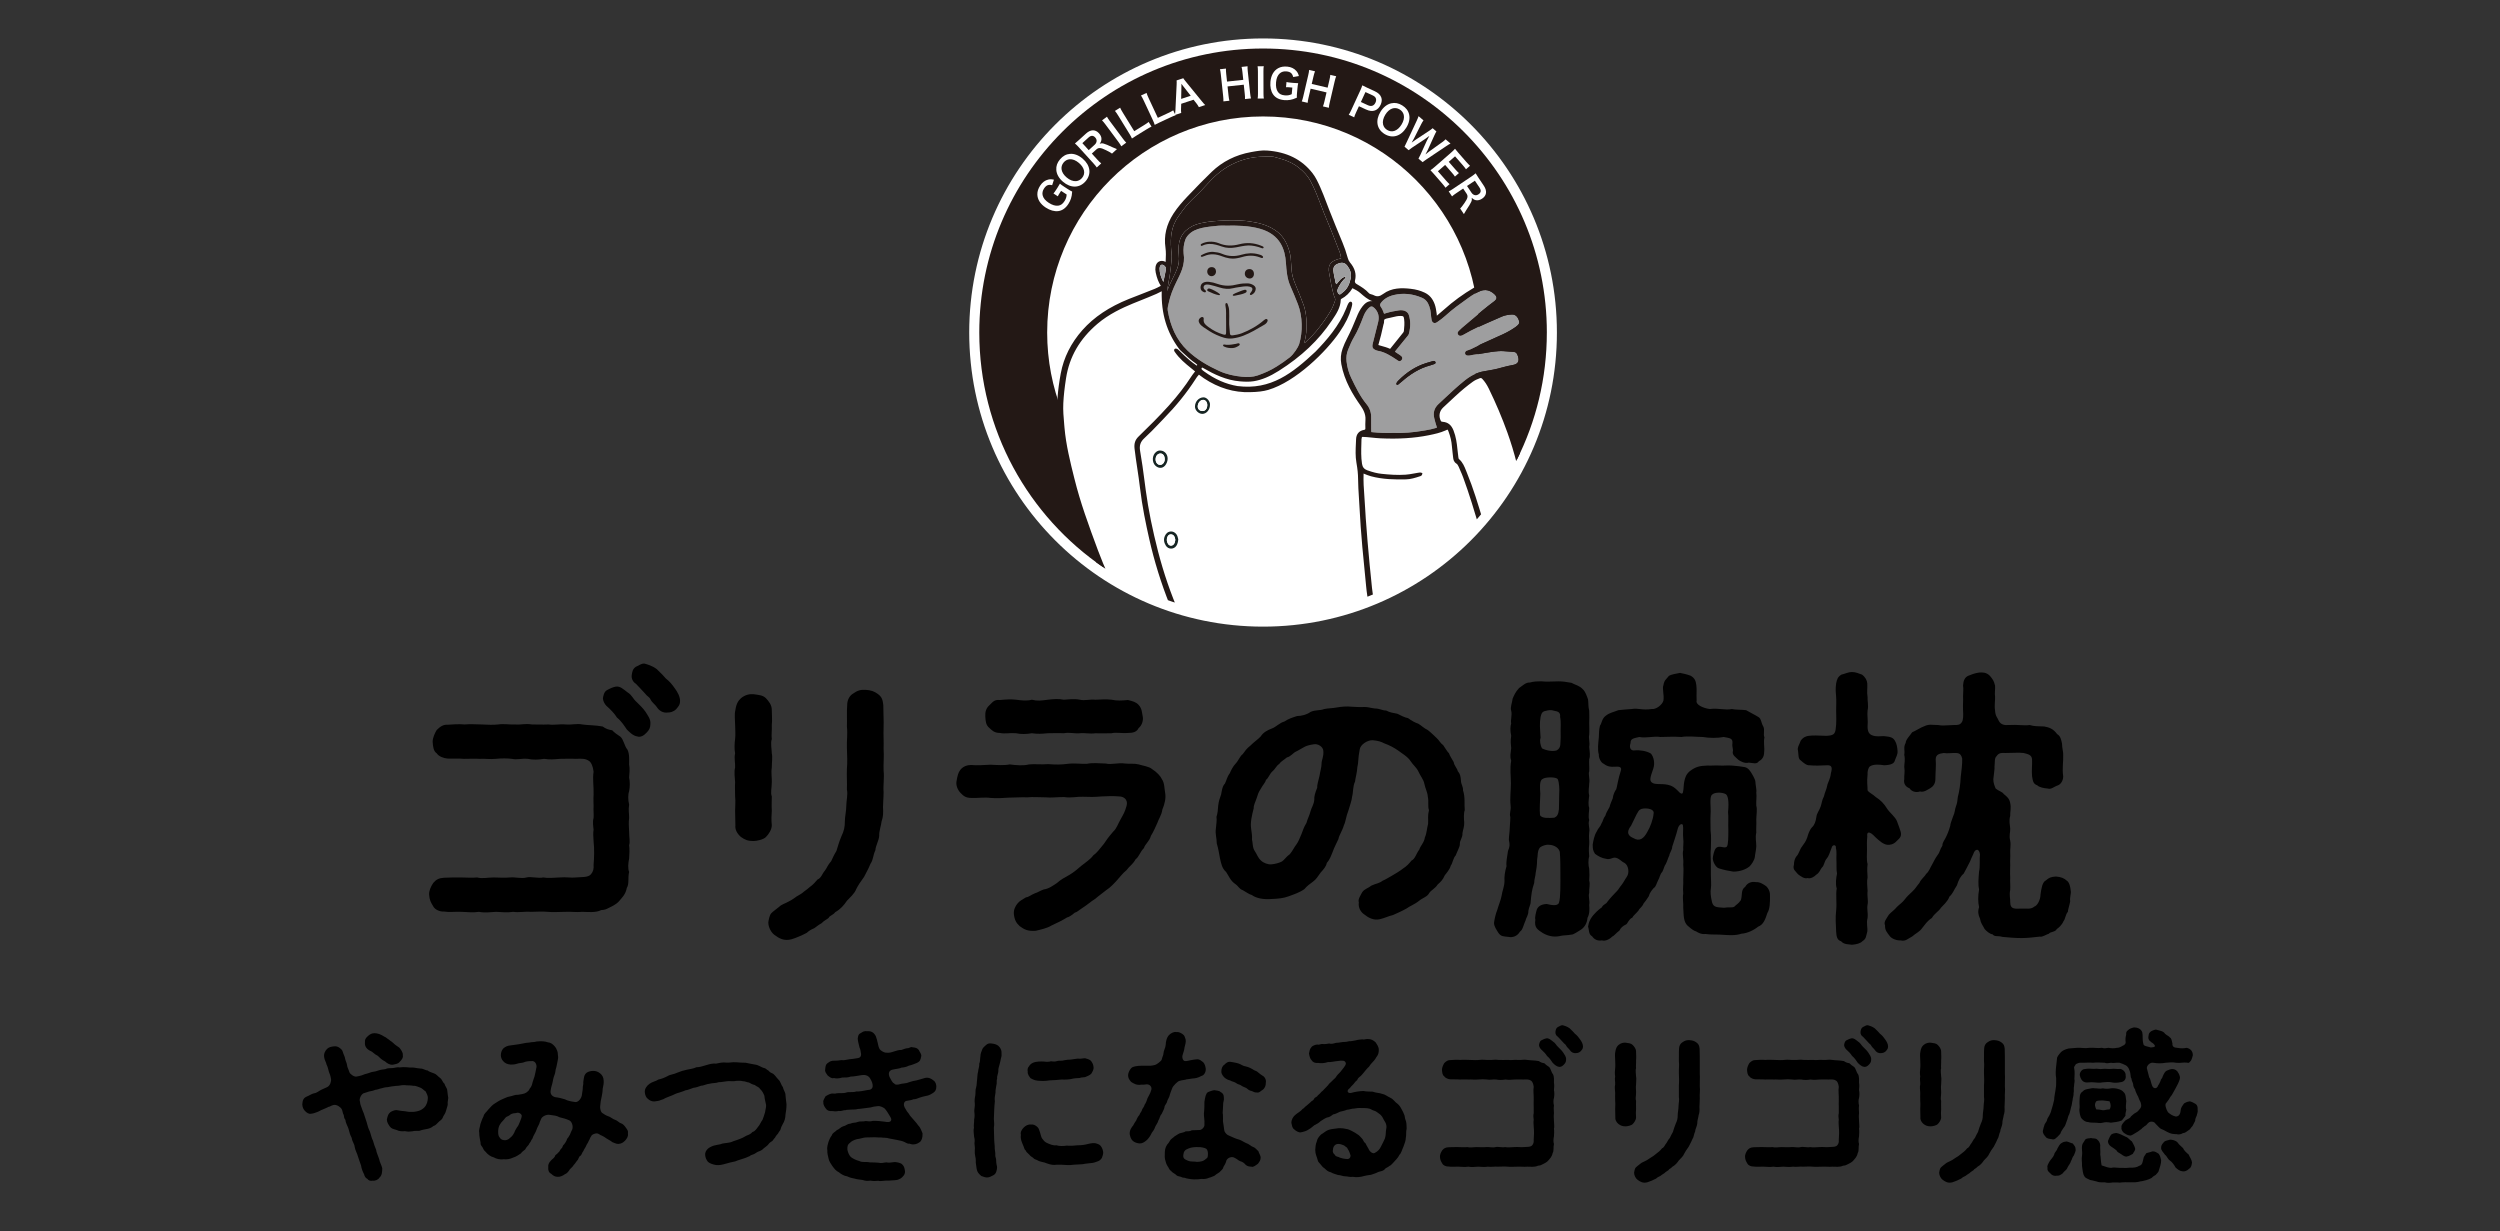 <?xml version="1.0" encoding="UTF-8"?>
<svg id="_レイヤー_1" data-name="レイヤー_1" xmlns="http://www.w3.org/2000/svg" version="1.1" xmlns:xlink="http://www.w3.org/1999/xlink" viewBox="0 0 335 165">
  <rect x="0" y="0" width="335" height="165" fill="#333333" stroke="none"/>
  <!-- Generator: Adobe Illustrator 29.8.3, SVG Export Plug-In . SVG Version: 2.1.1 Build 3)  -->
  <defs>
    <style>
      .st0 {
        fill: #231815;
      }

      .st1, .st2 {
        fill: #fff;
      }

      .st3 {
        fill: none;
      }

      .st4 {
        fill: #162523;
      }

      .st5 {
        fill: #7b7d80;
      }

      .st6 {
        fill: #9e9e9f;
      }

      .st2 {
        stroke: #fff;
        stroke-miterlimit: 10;
        stroke-width: 2.698px;
      }

      .st7 {
        clip-path: url(#clippath);
      }
    </style>
    <clipPath id="clippath">
      <ellipse class="st3" cx="169.25" cy="44.56" rx="38.026" ry="38.06"/>
    </clipPath>
  </defs>
  <g>
    <ellipse class="st2" cx="169.25" cy="44.56" rx="38.026" ry="38.06"/>
    <path class="st0" d="M207.276,44.559c0,6.121-1.443,11.905-4.01,17.028-.324-1.244-.702-2.474-1.14-3.687-.719-2.002-1.553-3.962-2.484-5.875-.24-.492-.525-.955-.904-1.358-.151-.157-.281-.209-.502-.134-.264.091-.514.2-.749.341.454-2.033.692-4.145.692-6.315,0-15.991-12.952-28.954-28.928-28.954-15.979,0-28.93,12.963-28.93,28.954,0,3.742.708,7.318,2.001,10.601.027.723.101,1.447.163,2.17.202,2.339.772,4.613,1.34,6.882.82,3.282,1.984,6.45,3.163,9.614.279.746.574,1.484.884,2.213-10.049-6.848-16.648-18.392-16.648-31.479,0-21.019,17.026-38.059,38.028-38.059,21,0,38.025,17.041,38.025,38.059Z"/>
    <ellipse class="st3" cx="169.25" cy="44.56" rx="38.026" ry="38.06"/>
    <g>
      <path class="st1" d="M143.056,25.318c.27.175.395.25.614.353-.033.44-.066.652-.159.935-.078.241-.203.504-.349.727-.369.571-.832.893-1.365.956-.509.065-1.099-.104-1.665-.471-.725-.472-1.116-1.089-1.127-1.771-.004-.404.115-.768.387-1.188.27-.415.656-.703,1.073-.795.259-.059.444-.055.762.015l-.237.735c-.512-.119-.801.005-1.106.475-.175.269-.237.586-.171.875.089.382.356.711.821,1.013.47.305.894.431,1.268.383.34-.045.596-.229.83-.59.202-.311.293-.582.298-.91l-.744-.483-.159.247c-.152.233-.208.331-.275.484l-.588-.382c.129-.15.199-.247.382-.53l.154-.237c.136-.21.217-.346.331-.551.154.133.289.234.545.399l.479.311Z"/>
      <path class="st1" d="M143.381,20.617c.56-.045,1.149.177,1.688.636,1.049.893,1.21,2.081.41,3.023-.801.942-1.991.972-3.043.076-.535-.455-.853-1.013-.891-1.574-.039-.526.121-.983.495-1.423.388-.456.82-.696,1.342-.738ZM144.575,21.834c-.419-.356-.853-.526-1.244-.495-.31.029-.584.175-.796.424-.507.597-.356,1.377.394,2.016.414.353.865.529,1.263.497.311-.029.585-.175.799-.428.505-.593.345-1.365-.417-2.014Z"/>
      <path class="st1" d="M149.007,20.583c-.096-.09-.351-.233-.795-.454-.722-.358-.998-.379-1.308-.097l-.599.546.747.821c.22.242.344.363.512.498l-.599.546c-.13-.191-.22-.307-.443-.553l-1.973-2.17c-.194-.214-.312-.327-.508-.494.177-.146.305-.255.526-.457l.965-.879c.611-.557,1.24-.569,1.723-.038.234.258.349.521.34.787-.007.219-.064.367-.235.64.327-.15.506-.107,1.761.473.097.043.396.169.551.226l-.664.605ZM146.696,19.383c.149-.135.242-.316.251-.493.008-.161-.054-.318-.193-.472-.263-.29-.564-.289-.894.012l-.825.751.853.938.809-.737Z"/>
      <path class="st1" d="M148.334,15.638c.096.185.189.327.383.589l1.745,2.348c.191.258.304.39.453.537l-.662.493c-.097-.185-.192-.331-.384-.589l-1.745-2.348c-.201-.271-.297-.382-.453-.537l.663-.493Z"/>
      <path class="st1" d="M154.306,16.966c-.181.079-.348.17-.677.373l-1.37.845c-.259.16-.419.265-.58.377-.078-.189-.174-.366-.339-.634l-1.48-2.404c-.197-.32-.309-.481-.459-.663l.698-.431c.09.207.174.366.382.704l1.506,2.446,1.296-.8c.315-.194.457-.295.637-.438l.385.626Z"/>
      <path class="st1" d="M157.523,15.451c-.189.058-.366.129-.716.292l-1.458.682c-.276.129-.445.215-.618.307-.055-.196-.131-.383-.264-.669l-1.194-2.558c-.158-.34-.252-.513-.38-.711l.744-.348c.065.216.131.383.299.743l1.215,2.603,1.379-.645c.335-.157.487-.24.683-.362l.311.665Z"/>
      <path class="st1" d="M160.651,14.356c-.087-.161-.217-.364-.323-.496l-.392-.496-1.653.543-.022.632c-.012.279-.007.363.023.594l-.847.278c.031-.165.059-.432.073-.7l.158-3.357c.014-.291.013-.434-.006-.577l.899-.295c.067.116.125.188.347.465l2.125,2.607c.238.288.347.413.464.524l-.847.278ZM158.501,11.482c-.039-.05-.075-.107-.188-.259q-.003.27-.003.322l-.035,1.708,1.281-.421-1.055-1.349Z"/>
      <path class="st1" d="M167.174,8.879c-.009.226-.003.389.03.698l.312,2.918c.034.314.062.47.118.694l-.805.086c.01-.215.003-.384-.032-.703l-.131-1.223-2.174.233.131,1.224c.034.314.062.475.118.694l-.806.086c.01-.209.003-.384-.031-.703l-.312-2.913c-.034-.319-.063-.486-.118-.693l.806-.087c-.008.231,0,.411.031.698l.112,1.045,2.174-.233-.111-1.039c-.034-.309-.065-.502-.118-.694l.806-.087Z"/>
      <path class="st1" d="M169.342,8.875c-.032.207-.042.375-.041.702l.007,2.927c.001.321.012.495.046.702l-.827.002c.033-.207.043-.381.042-.702l-.008-2.927c-.001-.337-.012-.484-.045-.702l.826-.002Z"/>
      <path class="st1" d="M173.806,12.382c-.029.32-.038.466-.027.708-.404.175-.606.244-.9.294-.25.043-.54.054-.804.03-.677-.062-1.176-.321-1.479-.764-.294-.42-.419-1.021-.357-1.693.079-.861.443-1.493,1.04-1.82.357-.191.733-.255,1.231-.209.492.046.926.255,1.201.581.172.201.255.367.341.681l-.76.132c-.134-.509-.377-.706-.934-.758-.319-.029-.627.062-.853.254-.296.257-.462.646-.513,1.198-.052.558.034.991.251,1.301.197.281.479.421.907.46.368.034.65-.011.941-.159l.082-.883-.293-.027c-.276-.025-.389-.03-.555-.018l.065-.699c.192.045.311.062.646.092l.282.026c.249.023.406.032.64.038-.046.198-.072.365-.099.668l-.052.569Z"/>
      <path class="st1" d="M179.049,10.219c-.083.21-.13.367-.201.669l-.667,2.86c-.072.308-.097.464-.117.694l-.791-.184c.08-.2.129-.362.202-.675l.28-1.199-2.131-.498-.28,1.199c-.072.308-.098.469-.117.694l-.79-.184c.078-.194.129-.362.202-.675l.666-2.855c.073-.313.101-.48.117-.694l.79.184c-.084.216-.135.388-.201.67l-.239,1.024,2.131.498.238-1.019c.071-.302.105-.496.118-.695l.79.185Z"/>
      <path class="st1" d="M180.729,15.384c.121-.184.21-.353.333-.62l1.231-2.674c.108-.237.181-.42.253-.656.208.108.359.183.621.304l1.032.476c.479.221.763.489.89.836.112.291.079.635-.085.991-.172.376-.427.63-.749.757-.353.131-.741.089-1.215-.129l-.943-.434-.38.825c-.123.267-.2.459-.257.661l-.731-.337ZM183.301,14.101c.455.209.813.081,1.014-.354.09-.197.111-.386.055-.55-.057-.176-.195-.306-.456-.426l-.943-.434-.612,1.33.943.435Z"/>
      <path class="st1" d="M188.823,15.338c.127.546-.004,1.162-.377,1.763-.725,1.169-1.874,1.504-2.921.853-1.048-.651-1.255-1.823-.527-2.996.37-.596.873-.994,1.421-1.114.513-.116.988-.026,1.477.278.508.315.809.707.928,1.216ZM187.8,16.699c.289-.467.392-.921.303-1.303-.075-.303-.259-.552-.537-.724-.664-.413-1.411-.147-1.93.689-.287.462-.394.933-.302,1.322.074.303.259.552.54.727.661.41,1.398.139,1.926-.711Z"/>
      <path class="st1" d="M190.072,21.256c.068-.113.179-.327.258-.503l.874-1.917c.093-.2.19-.389.333-.632-.247.196-.426.322-.577.423l-1.754,1.163c-.209.144-.355.247-.452.336l-.549-.471q.067-.121.252-.521l1.374-2.937c.135-.3.204-.463.257-.633l.661.567c-.112.148-.197.289-.308.51l-.964,1.905c-.081.153-.216.402-.315.568.273-.21.401-.301.534-.389l1.824-1.203c.198-.131.344-.243.452-.344l.508.436c-.072.109-.173.303-.259.495l-.9,1.989c-.063.132-.113.233-.312.599q.102-.078.251-.201c.069-.056.239-.188.28-.218l1.718-1.23c.176-.122.346-.27.45-.382l.661.567c-.178.091-.311.171-.582.354l-2.689,1.802c-.128.091-.213.148-.252.177q-.133.087-.219.164l-.554-.474Z"/>
      <path class="st1" d="M193.695,25.155c-.109-.165-.214-.304-.432-.555l-1.117-1.282c-.215-.247-.316-.354-.467-.511.185-.119.328-.228.57-.44l2.22-1.938c.214-.186.33-.302.501-.495.134.171.224.282.442.532l1.081,1.241c.179.205.306.334.491.505l-.542.473c-.115-.174-.222-.312-.433-.555l-1.031-1.183-.846.738.87.998c.186.214.316.346.494.509l-.537.469c-.122-.19-.215-.305-.437-.559l-.873-1.002-.969.846,1.074,1.232c.201.23.313.342.487.501l-.546.476Z"/>
      <path class="st1" d="M195.661,27.942c.102-.082.282-.313.566-.72.46-.662.522-.933.288-1.282l-.451-.674-.922.618c-.271.182-.41.288-.568.433l-.45-.674c.208-.1.336-.173.611-.358l2.437-1.633c.239-.161.369-.261.563-.43.119.196.208.339.375.588l.726,1.086c.461.688.381,1.312-.216,1.712-.289.194-.568.268-.828.221-.216-.039-.353-.117-.599-.327.101.346.032.517-.727,1.674-.057.09-.226.368-.305.512l-.499-.746ZM197.188,25.83c.112.167.277.286.45.321.158.031.323-.007.495-.122.325-.218.369-.515.121-.887l-.621-.928-1.053.706.608.91Z"/>
    </g>
    <g class="st7">
      <g>
        <path class="st6" d="M197.578,50.151c-.427.2-.844.465-1.264.798-1.014.808-1.97,1.707-2.897,2.577-.227.215-.456.43-.686.643-.537.502-.723,1.155-.535,1.889l.008.033c.093.362.188.738.312,1.095.029.085.019.11.019.11,0,0-.012.021-.091.045-.483.151-.975.244-1.52.339-1.592.277-2.971.386-4.231.335-.95.027-1.84-.004-2.738-.097-.091-.01-.184-.021-.196-.021-.012-.029-.014-.153-.014-.244l-.006-.298c-.006-.455-.014-.926-.002-1.387.017-.69-.186-1.283-.621-1.812-.853-1.033-1.445-2.259-2.017-3.443l-.035-.072c-.328-.676-.539-1.426-.628-2.226-.058-.546.01-1.06.206-1.544.233-.568.475-1.155.791-1.688.531-.893.906-1.837,1.276-2.808.153-.405.374-.763.659-1.06.155-.163.289-.244.413-.244.116-.004.256.072.411.227.496.5.659,1.122.483,1.85-.186.771-.386,1.55-.578,2.302l-.132.51c-.153.601-.043.808.537,1.017.037.012.078.021.12.029.966.163,1.78.703,2.496,1.176.023.017.047.035.07.052.107.081.24.18.399.157.093-.014.173-.07.242-.163.066-.093.093-.19.076-.287-.031-.174-.188-.283-.316-.37l-.025-.017c-.068-.046-.136-.091-.206-.134-.093-.06-.186-.12-.277-.184-.049-.035-.122-.083-.157-.114.025-.037.074-.099.107-.141l.605-.748c.297-.366.595-.732.89-1.097l.05-.058c.083-.099.18-.211.215-.347.242-.903.24-1.757-.008-2.531-.145-.463-.681-.709-1.332-.612-.479.072-1.107.18-1.722.374-.114.037-.242.076-.262.079-.023-.023-.062-.145-.093-.242-.081-.254-.196-.481-.355-.698q-.18-.246.021-.51c.392-.519.972-.874,1.724-1.056,1.247-.3,2.513-.178,3.768.362.481.207.797.568.991,1.141.12.343.188.665.211.988.021.296.052.558.095.804.041.225.136.37.281.428.14.058.303.025.481-.099.37-.256.756-.535,1.103-.856.927-.854,1.972-1.6,2.983-2.321l.128-.093c.578-.413,1.078-.699,1.569-.895.657-.26,1.288-.118,1.879.424.196.182.293.351.285.504-.008.155-.124.316-.345.479-1.074.796-2.106,1.676-3.103,2.525-.407.347-.813.694-1.224,1.035-.128.107-.242.225-.353.339l-.076.078c-.118.122-.147.273-.076.417.085.169.254.242.442.192.101-.025.204-.072.326-.145,1.276-.748,2.653-1.345,3.985-1.924.384-.167.766-.333,1.15-.504.403-.18.853-.234,1.282-.271.46-.041.797.229.987.787.105.314.07.527-.425.876-.547.382-1.123.713-1.714.986-.479.223-.962.438-1.445.653-.948.424-1.926.86-2.868,1.347-.091.045-.192.076-.301.112-.076.023-.153.045-.231.076-.155.064-.248.207-.233.364.019.186.143.289.372.306.171.012.326-.023.477-.058.076-.017.151-.035.227-.045.475-.058.954-.138,1.416-.219.659-.114,1.34-.229,2.017-.277.421-.029.849.008,1.262.048.252.021.512.045.77.054.281.01.415.221.481.399.01.029.021.058.033.085.014.035.031.07.041.105.105.339.099.605-.014.796-.109.182-.33.306-.655.366-.454.085-.987.192-1.505.347-.764.229-1.567.362-2.35.492-.446.074-.88.209-1.307.409Z"/>
        <path class="st4" d="M155.503,60.372c.646.025,1.079.663.935,1.348-.035.169-.102.338-.19.487-.334.567-.936.646-1.419.198-.512-.475-.45-1.455.117-1.865.177-.128.373-.19.556-.167ZM155.487,60.77c-.375.005-.651.36-.635.817.014.415.278.714.624.707.317-.006.595-.351.596-.739.001-.483-.227-.789-.585-.785Z"/>
        <path class="st4" d="M157.887,72.282c-.026.331-.093.608-.249.846-.342.521-1.086.516-1.414-.011-.254-.409-.334-.85-.125-1.309.158-.346.417-.577.806-.59.386-.013.742.264.875.646.052.149.078.306.106.418ZM157.488,72.335c-.022-.1-.032-.245-.087-.369-.097-.219-.262-.369-.524-.361-.245.008-.376.174-.454.374-.123.311-.077.62.095.901.183.3.574.313.783.028.115-.156.172-.341.188-.574Z"/>
        <path class="st4" d="M162.137,54.266c-.007.65-.471,1.192-1.021,1.194-.501.002-.991-.481-.989-.973.003-.683.5-1.203,1.105-1.244.484-.033.965.572.905,1.024ZM161.138,55.079c.38-0.0.63-.315.637-.801.006-.389-.242-.697-.559-.696-.38.002-.721.422-.722.89-.001.349.274.607.644.607Z"/>
        <path class="st5" d="M192.008,48.389c-.301.091-.605.174-.906.267-1.42.446-2.618,1.25-3.667,2.292-.124.122-.246.252-.31.42-.025.068-.006.149.06.184.037.021.112.019.145-.006.167-.126.33-.26.487-.399,1.131-.998,2.372-1.802,3.851-2.191.186-.048.368-.116.547-.182.087-.031.147-.093.153-.207-.054-.174-.173-.234-.359-.178Z"/>
        <path class="st1" d="M155.487,60.77c.358-.005.586.301.585.785-.001.388-.279.733-.596.739-.346.007-.61-.292-.624-.707-.016-.457.26-.812.635-.817Z"/>
        <path class="st1" d="M157.488,72.335c-.016.233-.073.417-.188.574-.209.285-.6.272-.783-.028-.172-.281-.217-.59-.095-.901.079-.2.209-.366.454-.374.262-.009.427.141.524.361.055.124.065.269.087.369Z"/>
        <path class="st1" d="M161.138,55.079c-.371 0-.645-.258-.644-.607.001-.468.342-.888.722-.89.317-.002.565.307.559.696-.007.486-.257.801-.637.801Z"/>
        <path class="st6" d="M174.088,46.116c-.117.384-.741,1.365-1.266,1.77-.657.506-1.012.757-1.709,1.202-.805.515-1.674.905-2.571,1.215-.677.233-1.394.252-2.131.178-1.061-.107-2.081-.331-3.047-.775-1.542-.707-2.996-1.554-4.237-2.734-1.536-1.461-2.288-3.304-2.645-5.346-.062-.355.064-.699.134-1.039.2-.971.568-1.885,1.006-2.771.283-.568.57-1.13.78-1.734.242-.696.322-1.397.204-2.129-.049-.594.012-1.236.231-1.837.175-.479.679-.982,1.243-1.242.65-.298,1.342-.417,2.04-.506.749-.095,1.503-.172,2.151-.13,1.544-.029,3.145.005,4.607.428,2.723.788,3.318,2.807,3.435,4.521.073,1.069.159,2.164.606,3.16.328.73.714,1.679,1.006,2.431.625,1.607.662,3.696.161,5.339Z"/>
        <path class="st0" d="M164.298,43.026c-.033-.703.059-1.409-.095-2.108-.011-.05-.003-.105.001-.158.006-.078.05-.141.122-.151.07-.01.135.032.164.106.117.297.21.6.215.921.008.476.027.953.005,1.427-.025.532.074,1.054.093,1.581.009.259.158.315.371.293.353-.042.839-.131,1.219-.278,1.067-.412,2.109-.994,2.989-1.767.053-.046.111-.088.174-.119.082-.04.171-.046.246.019.077.066.077.157.046.243-.09.247-.281.402-.502.52-.388.207-.951.556-1.354.778-.954.504-1.749.875-2.814,1.014-.797.104-1.494-.175-2.184-.479-.629-.277-1.202-.663-1.768-1.052-.203-.14-.388-.307-.515-.524-.155-.263-.112-.516.12-.698.098-.077.21-.148.338-.103.15.052.135.188.121.313-.063.539.351.8.687,1.049.579.429,1.226.759,1.925.965.325.096.398.035.397-.313-.001-.493-0-.987-0-1.48Z"/>
        <path class="st0" d="M166.683,38.382c-.494.078-.971.117-1.427.233-.621.159-1.221.099-1.813-.086-.436-.137-.831-.25-1.275-.353-.101-.023-.33-.058-.434-.051-.184.011-.353.051-.429.239-.077.209.018.369.185.505.076.062.171.15.065.263-.074.078-.166.035-.245.004-.267-.106-.432-.283-.437-.592-.003-.286.095-.538.388-.678.232-.111.496-.124.765-.096.393.048.736.129,1.083.262,1.005.35,1.855.296,2.789.057.455-.107.92-.12,1.203-.118.236-.006.48.044.677.139.264.119.506.297.489.613-.019.352-.23.622-.554.782-.061.03-.137.048-.194-.017-.055-.063-.034-.129.009-.189.051-.071.107-.139.157-.212.266-.386.126-.584-.198-.669-.083-.024-.21-.045-.297-.048-.175-.007-.331-.007-.506.013Z"/>
        <path class="st0" d="M162.519,33.745c.478.046.853.1,1.242.267.861.371,1.73.378,2.616.116.756-.223,1.52-.261,2.285-.045.184.052.377.097.525.234.055.051.083.12.05.189-.034.071-.107.087-.178.067-.084-.024-.165-.059-.247-.089-.787-.294-1.577-.282-2.375-.038-.216.066-.441.11-.665.154-.719.141-1.391-.012-2.052-.266-.783-.3-1.563-.375-2.351-.02-.096.043-.197.079-.299.102-.042.009-.115-.01-.138-.042-.045-.065-.018-.145.048-.18.186-.097.374-.195.57-.269.314-.119.646-.189.969-.18Z"/>
        <path class="st0" d="M167.292,32.89c-.604.025-1.133.158-1.667.255-.652.118-1.289.114-1.918-.115-.247-.09-.498-.169-.753-.234-.609-.154-1.213-.17-1.8.104-.075.035-.175.098-.235.002-.074-.119.022-.19.116-.247.351-.173.669-.244,1.013-.265.418-.027.848.033,1.242.189.913.393,1.827.401,2.778.152.974-.255,1.947-.201,2.891.18.081.033.164.063.243.1.084.039.16.099.108.2-.049.094-.139.078-.228.043-.594-.234-1.249-.37-1.792-.364Z"/>
        <path class="st0" d="M167.44,36.055c.36.005.591.265.589.664-.002.356-.261.62-.593.601-.365-.021-.633-.296-.629-.646.004-.378.255-.623.633-.618Z"/>
        <path class="st0" d="M162.366,35.794c.358-0.0.572.239.579.574.008.365-.267.649-.62.64-.293-.008-.547-.279-.555-.592-.009-.359.22-.622.596-.622Z"/>
        <path class="st0" d="M164.331,46.203c.509.022.904-.054,1.3-.131.068-.013.133-.045.202-.056.101-.017.218-.052.276.074.057.126-.038.192-.128.249-.253.162-.519.289-.828.302-.391.017-.769-.031-1.125-.203-.077-.037-.166-.088-.127-.194.038-.104.134-.087.222-.072.103.018.207.031.208.032Z"/>
        <path class="st0" d="M165.59,39.597c-.128.018-.348.091-.393-.024-.045-.1.148-.2.353-.289.426-.152.785-.345,1.196-.444.118-.012.266-.034.301.128.031.14-.068.227-.186.283-.413.198-.851.248-1.271.345Z"/>
        <path class="st0" d="M163.443,39.399c.096.129-.037.167-.116.153-.488-.087-.938-.285-1.38-.498-.101-.049-.247-.118-.157-.276.066-.117.18-.14.32-.108.275.064,1.096.496,1.334.729Z"/>
        <path class="st0" d="M192.008,48.389c-.301.091-.605.174-.906.267-1.42.446-2.618,1.25-3.667,2.292-.124.122-.246.252-.31.42-.025.068-.006.149.06.184.037.021.112.019.145-.006.167-.126.33-.26.487-.399,1.131-.998,2.372-1.802,3.851-2.191.186-.048.368-.116.547-.182.087-.031.147-.093.153-.207-.054-.174-.173-.234-.359-.178ZM192.008,48.389c-.301.091-.605.174-.906.267-1.42.446-2.618,1.25-3.667,2.292-.124.122-.246.252-.31.42-.025.068-.006.149.06.184.037.021.112.019.145-.006.167-.126.33-.26.487-.399,1.131-.998,2.372-1.802,3.851-2.191.186-.048.368-.116.547-.182.087-.031.147-.093.153-.207-.054-.174-.173-.234-.359-.178ZM174.088,46.116c-.118.384-.741,1.366-1.266,1.771-.657.506-1.012.756-1.71,1.201-.805.515-1.675.905-2.571,1.215-.677.234-1.394.252-2.131.178-1.061-.108-2.081-.331-3.047-.775-1.542-.707-2.996-1.554-4.237-2.734-1.536-1.461-2.288-3.304-2.645-5.346-.062-.356.064-.699.134-1.039.2-.971.568-1.885,1.006-2.771.283-.568.57-1.13.78-1.734.242-.696.322-1.397.204-2.129-.05-.593.012-1.236.231-1.837.175-.477.679-.982,1.243-1.242.65-.298,1.342-.417,2.04-.506.749-.095,1.503-.172,2.151-.13,1.544-.029,3.144.006,4.606.428,2.723.787,3.318,2.808,3.436,4.522.072,1.068.159,2.164.605,3.16.328.732.714,1.68,1.008,2.43.624,1.608.661,3.697.161,5.34ZM179.611,34.642c-.136.033-.266.064-.398.107-.97.322-1.284.829-1.115,1.808l.019.105c.165.955.337,1.94.613,2.893.037.128.093.246.147.362.058.126.064.256.017.401-.161.502-.357.949-.601,1.364-.493.847-1.109,1.711-1.937,2.724-.341.415-.733.794-1.15,1.194-.128.124-.258.25-.39.38-.014-.192.027-.355.072-.525.023-.083.043-.165.058-.246.295-1.703.074-3.43-.254-4.317-.357-.955-.638-1.659-1.032-2.602-.237-.564-.467-1.166-.547-1.748-.043-.306-.062-.641-.083-.994-.035-.61-.07-1.242-.233-1.814-.398-1.405-1.014-2.31-1.999-2.939-1.051-.672-2.1-.936-3.349-1.124-.749-.114-1.567-.151-2.302-.151-.667,0-1.264.031-1.679.058-1.107.074-2.186.171-3.244.525-.502.167-1.276.659-1.629,1.126-.574.761-.764,1.635-.636,2.922.07.713-.006,1.329-.233,1.889-.19.471-.405.932-.636,1.374-.295.572-.52,1.079-.692,1.571.002-.052.006-.101.014-.151.052-.337.113-.674.173-1.011.105-.568.211-1.157.273-1.742.014-.132.031-.267.045-.399.07-.587.14-1.196.074-1.827-.145-1.418-.175-2.918.572-4.284.242-.444.549-.858.847-1.259l.18-.244c.512-.696,1.125-1.298,1.658-1.796.452-.424.875-.882,1.282-1.327.479-.521.975-1.06,1.515-1.533,1.262-1.106,2.738-1.854,4.394-2.224.956-.213,1.945-.209,2.903-.205h.101c.155.002.304.039.462.081l.068.019c1.34.339,2.279.758,3.05,1.358.727.566,1.231,1.137,1.586,1.796.586,1.083,1.03,2.25,1.462,3.381.13.339.26.678.392,1.017.161.407.334.816.502,1.213.151.358.301.715.446,1.075.248.616.487,1.236.729,1.858.134.345.266.69.403,1.035.097.25.14.513.18.8-.033.008-.066.016-.097.025ZM197.578,50.151c-.427.2-.844.465-1.264.798-1.014.808-1.97,1.707-2.897,2.577-.227.215-.456.43-.686.643-.537.502-.723,1.155-.535,1.889l.008.033c.093.362.188.738.312,1.095.029.085.019.11.019.11,0,0-.012.021-.091.045-.483.151-.975.244-1.52.339-1.592.277-2.971.386-4.231.335-.95.027-1.84-.004-2.738-.097-.091-.01-.184-.021-.196-.021-.012-.029-.014-.153-.014-.244l-.006-.298c-.006-.455-.014-.926-.002-1.387.017-.69-.186-1.283-.621-1.812-.853-1.033-1.445-2.259-2.017-3.443l-.035-.072c-.328-.676-.539-1.426-.628-2.226-.058-.546.01-1.06.206-1.544.233-.568.475-1.155.791-1.688.531-.893.906-1.837,1.276-2.808.153-.405.374-.763.659-1.06.155-.163.289-.244.413-.244.116-.004.256.072.411.227.496.5.659,1.122.483,1.85-.186.771-.386,1.55-.578,2.302l-.132.51c-.153.601-.043.808.537,1.017.037.012.078.021.12.029.966.163,1.78.703,2.496,1.176.023.017.047.035.07.052.107.081.24.18.399.157.093-.014.173-.07.242-.163.066-.093.093-.19.076-.287-.031-.174-.188-.283-.316-.37l-.025-.017c-.068-.046-.136-.091-.206-.134-.093-.06-.186-.12-.277-.184-.049-.035-.122-.083-.157-.114.025-.037.074-.099.107-.141l.605-.748c.297-.366.595-.732.89-1.097l.05-.058c.083-.099.18-.211.215-.347.242-.903.24-1.757-.008-2.531-.145-.463-.681-.709-1.332-.612-.479.072-1.107.18-1.722.374-.114.037-.242.076-.262.079-.023-.023-.062-.145-.093-.242-.081-.254-.196-.481-.355-.698q-.18-.246.021-.51c.392-.519.972-.874,1.724-1.056,1.247-.3,2.513-.178,3.768.362.481.207.797.568.991,1.141.12.343.188.665.211.988.021.296.052.558.095.804.041.225.136.37.281.428.14.058.303.025.481-.099.37-.256.756-.535,1.103-.856.927-.854,1.972-1.6,2.983-2.321l.128-.093c.578-.413,1.078-.699,1.569-.895.657-.26,1.288-.118,1.879.424.196.182.293.351.285.504-.008.155-.124.316-.345.479-1.074.796-2.106,1.676-3.103,2.525-.407.347-.813.694-1.224,1.035-.128.107-.242.225-.353.339l-.076.078c-.118.122-.147.273-.076.417.085.169.254.242.442.192.101-.025.204-.072.326-.145,1.276-.748,2.653-1.345,3.985-1.924.384-.167.766-.333,1.15-.504.403-.18.853-.234,1.282-.271.46-.041.797.229.987.787.105.314.07.527-.425.876-.547.382-1.123.713-1.714.986-.479.223-.962.438-1.445.653-.948.424-1.926.86-2.868,1.347-.091.045-.192.076-.301.112-.076.023-.153.045-.231.076-.155.064-.248.207-.233.364.019.186.143.289.372.306.171.012.326-.023.477-.058.076-.017.151-.035.227-.045.475-.058.954-.138,1.416-.219.659-.114,1.34-.229,2.017-.277.421-.029.849.008,1.262.048.252.021.512.045.77.054.281.01.415.221.481.399.01.029.021.058.033.085.014.035.031.07.041.105.105.339.099.605-.014.796-.109.182-.33.306-.655.366-.454.085-.987.192-1.505.347-.764.229-1.567.362-2.35.492-.446.074-.88.209-1.307.409ZM184.746,46.051c.215-.723.415-1.521.628-2.517.006-.027.012-.052.016-.064.066-.128.07-.269.072-.391.002-.163.01-.24.072-.281.161-.103.384-.147.599-.188l.097-.019c.13-.029.262-.06.392-.091.345-.085.673-.163,1.014-.163h.008c.407.002.454.041.508.428.074.535.021,1.075-.031,1.597-.008.097-.07.172-.147.267l-.014.017c-.322.403-.644.804-.968,1.207l-.717.893c-.399-.182-.816-.298-1.22-.409l-.147-.041c-.085-.025-.171-.05-.209-.066.004-.043.031-.132.045-.178ZM192.008,48.389c-.301.091-.605.174-.906.267-1.42.446-2.618,1.25-3.667,2.292-.124.122-.246.252-.31.42-.025.068-.006.149.06.184.037.021.112.019.145-.006.167-.126.33-.26.487-.399,1.131-.998,2.372-1.802,3.851-2.191.186-.048.368-.116.547-.182.087-.031.147-.093.153-.207-.054-.174-.173-.234-.359-.178ZM205.833,76.713l-.002-.058c-.014-.67-.058-1.349-.101-2.007-.019-.298-.037-.597-.054-.895-.138-2.385-.388-4.79-.741-7.15-.368-2.457-.929-4.918-1.67-7.311-.729-2.348-1.712-4.584-2.827-7.055-.211-.469-.51-1.079-.942-1.628-.021-.027-.045-.052-.07-.078-.031-.029-.052-.052-.066-.074.708-.091,1.408-.273,2.085-.45.341-.089.694-.18,1.043-.26l.111-.025c.221-.05.45-.099.669-.182.657-.244.997-.76.964-1.453-.019-.366-.111-.709-.279-1.023-.202-.382-.514-.605-.898-.647l-.188-.019c-.927-.097-1.887-.198-2.847-.047-.087.012-.173.029-.262.045-.066.012-.132.025-.198.035.63-.287,1.259-.57,1.889-.854l.365-.165c.555-.25,1.107-.579,1.788-1.062.568-.401.785-.862.667-1.407-.233-1.042-.894-1.573-1.867-1.494-.648.052-1.229.2-1.776.455-.642.3-1.305.585-1.947.862-.13.056-.258.11-.386.165.659-.589,1.303-1.116,1.959-1.606l.027-.019c.204-.151.415-.308.607-.482.448-.407.535-.917.248-1.473-.281-.541-.752-.899-1.482-1.124-.698-.215-1.398-.108-2.145.329-1.429.835-2.785,1.825-4.026,2.939-.244.219-.491.426-.754.645-.064.054-.128.105-.192.161-.002-.029-.004-.06-.006-.091,0-.041-.002-.081-.008-.12l-.01-.078c-.056-.409-.114-.835-.262-1.244-.275-.756-.702-1.25-1.35-1.558-.564-.267-1.175-.436-1.866-.512-1.185-.136-2.554-.161-3.702.696-.465.345-.816.391-1.251.161-.099-.052-.2-.081-.297-.107-.147-.039-.272-.074-.363-.178-.448-.5-1.014-.841-1.561-1.17l-.099-.058q-.266-.161-.192-.459c.213-.845-.008-1.637-.677-2.422-.134-.159-.221-.337-.291-.591-.225-.802-.448-1.457-.702-2.06-.623-1.475-1.218-2.959-1.767-4.344-.13-.333-.258-.667-.384-1.002-.262-.69-.533-1.403-.842-2.091-.289-.641-.588-1.302-1.034-1.874-1.449-1.852-3.446-2.841-6.105-3.03-.694-.047-1.373.074-2.032.192l-.103.019c-2.059.374-3.832,1.267-5.271,2.653-.964.93-1.959,1.94-3.231,3.28-.613.647-1.317,1.428-1.887,2.31-.954,1.473-1.303,2.97-1.07,4.575.085.587.056,1.196.027,1.785l-.004.116c-.012-.008-.023-.014-.035-.021-.308-.149-.613-.159-.861-.031-.24.124-.403.37-.458.696-.043.25-.033.517.027.794.157.732.37,1.283.679,1.763-.27.147-.528.285-.799.397-.642.264-1.303.519-1.941.765-.512.196-1.024.395-1.532.597-2.643,1.062-4.681,2.424-6.229,4.168-1.53,1.726-2.509,3.678-2.905,5.807-.427,2.296-.562,4.179-.423,5.925.019.244.035.488.052.732.043.663.087,1.347.202,2.017.419,2.455.999,5.005,1.724,7.574.211.75.479,1.488.741,2.203.196.535.399,1.091.572,1.643,1.173,3.707,2.604,7.21,4.255,10.407.126.244.252.486.378.727.109.211.221.422.328.63.081.155.176.304.341.343.116.027.239-.006.372-.099l.052-.037.01-.062c.054-.322-.089-.574-.215-.798-.025-.045-.05-.091-.074-.136-1.39-2.67-2.476-5.067-3.32-7.328-1.307-3.509-2.37-6.443-3.157-9.597l-.023-.089c-.549-2.199-1.115-4.472-1.315-6.77l-.039-.45c-.083-.934-.169-1.901-.12-2.85.05-.996.167-2.058.367-3.344.448-2.87,1.823-5.251,4.206-7.282,1.538-1.31,3.343-2.139,4.743-2.718.368-.151.737-.298,1.107-.446.677-.271,1.377-.552,2.059-.851.213-.095.419-.202.638-.316.023-.01.043-.023.066-.033-.076,2.986.681,5.507,2.321,7.708.031.043.099.132.182.215l.244.227c.56.521,1.195,1.114,1.819,1.527.186.141.196.192.196.194-.002.014-.033.06-.054.089,0,.002-.002.004-.004.006-.064-.031-.157-.091-.192-.126l-.027-.023c-.886-.591-2.156-1.887-2.166-1.895-.204-.227-.446-.306-.584-.188-.081.07-.124.217.016.393.634.92,1.402,1.544,2.217,2.203.165.134.332.271.504.411-.039.05-.076.097-.113.147-.14.18-.275.349-.392.533-.83,1.287-1.805,2.552-2.983,3.867-1.35,1.504-2.765,2.901-4.092,4.185-.444.428-.609.922-.533,1.602.103.891.237,1.792.369,2.662.126.841.258,1.709.357,2.567.295,2.527.818,4.999,1.241,6.871.677,3.005,1.6,5.976,2.742,8.826.324.81.64,1.391,1.022,1.889.008.008.012.021.021.033.027.054.103.194.27.194.037,0,.078-.006.124-.023l.107-.039-.004-.114c-.01-.256-.109-.473-.204-.686l-.048-.105c-1.142-2.618-2.1-5.41-2.847-8.297-.754-2.914-1.29-5.58-1.641-8.15-.058-.422-.112-.843-.167-1.265-.173-1.318-.353-2.684-.59-4.017-.132-.746.033-1.25.57-1.738.665-.605,1.293-1.263,1.902-1.899.223-.234.446-.467.671-.701,1.712-1.755,3.103-3.48,4.259-5.276.134-.211.285-.446.475-.634.054.041.109.083.165.124.163.124.334.252.51.37,1.955,1.3,4.034,1.924,6.173,1.852,1.003-.014,1.798-.112,2.434-.3,3.706-1.093,7.821-5.181,9.557-7.735.811-1.194,1.299-2.182,1.582-3.199l.006-.025c.118-.415.159-.651.062-.781-.039-.054-.099-.085-.175-.085-.221.012-.353.318-.531.783-.021.052-.039.101-.058.145-.946,2.339-2.604,4.228-4.094,5.761-3.066,2.866-5.971,5.193-10.466,4.621-1.546-.258-3.01-.901-4.472-1.963-.372-.275-.405-.331-.301-.488.037-.043.043-.052.215.05l.05.029c1.352.781,2.99,1.597,4.881,1.744.549.043,1.191.081,1.827-.025,1.063-.18,2.125-.62,3.343-1.391,3.027-1.912,5.346-4.108,7.088-6.714l.085-.126c.537-.798,1.092-1.624,1.127-2.676.002-.06.023-.093.072-.12.621-.326,1.123-.808,1.495-1.436.415.198.756.389,1.043.641.485.428.985.868,1.619,1.099-.607-.076-1.024.333-1.301.674-.376.469-.617,1.006-.785,1.42-.353.874-.785,1.905-1.307,2.91-.237.457-.438.92-.599,1.372-.235.668-.291,1.36-.165,2.056.405,2.252,1.575,4.133,2.55,5.52.386.55.737,1.166.685,1.942-.027.413-.021.818-.012,1.126.006.165-.025.2-.186.229-.659.116-1.037.56-1.059,1.252-.006.188-.016.376-.025.564-.039.845-.081,1.721.072,2.581.149.847.217,1.515.221,2.166.006.825.058,1.662.111,2.47.025.393.05.785.07,1.178.097,1.874.229,3.722.39,5.489.192,2.116.349,3.738.508,5.261.081.783.173,1.67.444,2.521l.019.056c.091.291.194.622.57.818l.25.132-.025-.281c-.043-.527-.142-1.052-.24-1.558-.095-.484-.19-.984-.233-1.48-.054-.583-.114-1.163-.175-1.746-.048-.451-.095-.903-.138-1.356-.097-1.023-.192-2.069-.279-3.102-.095-1.157-.173-2.129-.242-3.106-.031-.44-.056-.882-.081-1.323-.033-.587-.066-1.194-.116-1.792-.068-.837-.132-1.825-.095-2.893.334.141.657.269.991.362,1.573.422,3.188.448,4.699.415.64-.014,1.251-.213,1.84-.405l.097-.031c.128-.043.209-.143.231-.277l.021-.126-.12-.043c-.153-.056-.293-.031-.419-.008l-.066.01c-.173.027-.345.06-.516.091-.372.068-.758.138-1.131.163-1.094.076-2.18-.008-3.192-.114-.586-.058-1.206-.211-1.945-.477-.419-.155-.63-.415-.702-.874-.138-.887-.111-1.796-.085-2.676.006-.207.012-.413.016-.62,0-.031.01-.072.023-.114.01-.043.021-.085.027-.13.008-.06.01-.066.085-.06.093.006.186.01.279.012.099.004.2.008.299.017.209.019.415.039.624.06.398.041.811.085,1.22.103,2.422.11,4.53-.025,6.446-.411.811-.165,1.542-.326,2.253-.643.105-.05.244-.114.285-.112.033.025.099.198.132.281.254.682.396,1.304.438,1.905.023.304.06.61.095.905.025.207.05.413.07.618.029.308.101.622.434.835.122.074.221.213.314.43.068.163.14.327.211.49.138.312.281.637.398.961.809,2.203,1.495,4.491,2.158,6.702.153.51.306,1.023.46,1.533l.033.11c.586,1.93,1.191,3.924,1.625,5.927.006.023.008.045.012.07.019.132.05.355.322.465l.171.068.037-.182c.099-.473.081-.959-.058-1.575-.407-1.777-.95-3.544-1.476-5.253-.143-.465-.285-.93-.425-1.397l-.233-.771c-.63-2.102-1.282-4.274-2.135-6.346-.035-.087-.07-.174-.105-.262-.221-.558-.448-1.135-.946-1.562-.066-.058-.078-.147-.095-.283-.016-.161-.037-.322-.056-.484-.027-.205-.052-.411-.072-.616-.07-.742-.186-1.614-.518-2.457-.291-.736-.745-1.102-1.437-1.157-.155-.01-.221-.041-.262-.126-.318-.626-.2-1.312.31-1.79.541-.506,1.082-1.011,1.625-1.513.83-.771,1.598-1.403,2.341-1.938.268-.192.578-.347.946-.473.149-.05.221-.029.339.095.332.351.611.771.877,1.318.939,1.924,1.774,3.895,2.48,5.859.956,2.662,1.652,5.425,2.129,8.452.471,2.974.762,6.158.919,10.021.01.271.041.581.277.835l.058.062.085-.014c.403-.076.39-.413.384-.595ZM156.237,36.07c-.095.539-.215,1.075-.345,1.711-.318-.626-.508-1.178-.506-1.781.002-.353.157-.554.372-.523.258.037.522.339.479.593ZM180.991,37.316c-.163.762-.465,1.438-1.117,1.905-.143.103-.318.343-.485.169-.155-.157-.25-.411-.126-.678.206-.45.454-.868.797-1.23.103-.11.258-.188.266-.43-.601.126-.88.601-1.235,1.019-.186-.155-.138-.386-.192-.57-.095-.337-.145-.686-.202-1.033-.093-.564.06-.895.498-1.091.593-.271.999-.215,1.361.265.365.488.572,1.035.436,1.674Z"/>
        <path class="st6" d="M180.991,37.316c-.163.762-.465,1.438-1.117,1.905-.143.103-.318.343-.485.169-.155-.157-.25-.411-.126-.678.206-.45.454-.868.797-1.23.103-.11.258-.188.266-.43-.601.126-.88.601-1.235,1.019-.186-.155-.138-.386-.192-.57-.095-.337-.145-.686-.202-1.033-.093-.564.06-.895.498-1.091.593-.271.999-.215,1.361.265.365.488.572,1.035.436,1.674Z"/>
        <path class="st6" d="M156.237,36.07c-.095.539-.215,1.075-.345,1.711-.318-.626-.508-1.178-.506-1.781.002-.353.157-.554.372-.523.258.037.522.339.479.593Z"/>
        <path class="st0" d="M192.367,48.566c-.006.114-.066.176-.153.207-.18.066-.361.134-.547.182-1.478.389-2.719,1.192-3.851,2.191-.157.138-.32.273-.487.399-.033.025-.107.027-.145.006-.066-.035-.085-.116-.06-.184.064-.167.186-.298.31-.42,1.049-1.042,2.246-1.845,3.667-2.292.301-.093.605-.176.906-.267.186-.056.306.004.359.178Z"/>
        <path class="st0" d="M179.611,34.642c-.136.033-.266.064-.398.107-.97.322-1.284.829-1.115,1.808l.019.105c.165.955.337,1.94.613,2.893.037.128.093.246.147.362.058.126.064.256.017.401-.161.502-.357.949-.601,1.364-.493.847-1.109,1.711-1.937,2.724-.341.415-.733.794-1.15,1.194-.128.124-.258.25-.39.38-.014-.192.027-.355.072-.525.023-.083.043-.165.058-.246.295-1.703.074-3.43-.254-4.317-.357-.955-.638-1.659-1.032-2.602-.237-.564-.467-1.166-.547-1.748-.043-.306-.062-.641-.083-.994-.035-.61-.07-1.242-.233-1.814-.398-1.405-1.014-2.31-1.999-2.939-1.051-.672-2.1-.936-3.349-1.124-.749-.114-1.567-.151-2.302-.151-.667,0-1.264.031-1.679.058-1.107.074-2.186.171-3.244.525-.502.167-1.276.659-1.629,1.126-.574.761-.764,1.635-.636,2.922.07.713-.006,1.329-.233,1.889-.19.471-.405.932-.636,1.374-.295.572-.52,1.079-.692,1.571.002-.052.006-.101.014-.151.052-.337.113-.674.173-1.011.105-.568.211-1.157.273-1.742.014-.132.031-.267.045-.399.07-.587.14-1.196.074-1.827-.145-1.418-.175-2.918.572-4.284.242-.444.549-.858.847-1.259l.18-.244c.512-.696,1.125-1.298,1.658-1.796.452-.424.875-.882,1.282-1.327.479-.521.975-1.06,1.515-1.533,1.262-1.106,2.738-1.854,4.394-2.224.956-.213,1.945-.209,2.903-.205h.101c.155.002.304.039.462.081l.068.019c1.34.339,2.279.758,3.05,1.358.727.566,1.231,1.137,1.586,1.796.586,1.083,1.03,2.25,1.462,3.381.13.339.26.678.392,1.017.161.407.334.816.502,1.213.151.358.301.715.446,1.075.248.616.487,1.236.729,1.858.134.345.266.69.403,1.035.097.25.14.513.18.8-.033.008-.066.016-.097.025Z"/>
      </g>
    </g>
  </g>
  <g>
    <path d="M84.303,104.188c.117.508.117,1.25,0,1.835-.156.43-.156,1.172,0,1.796-.117.781,0,1.054,0,1.796-.078.547-.039,1.172,0,1.836,0,.781.156,1.366,0,1.796.078.429.039,1.366,0,1.796-.117.585-.195,1.327,0,1.796-.195.781.039,1.6-.312,2.147-.156.859-.624,1.288-1.131,1.874-.195.234-.897.625-1.092.703-.546.273-.624.351-1.209.39-.741.39-1.873.234-2.536.234-.82.078-1.404-.039-2.302,0-.897,0-1.639.078-2.301,0-.741-.079-1.678,0-2.302,0-.663-.079-1.599.117-2.34,0-.741.117-1.639.039-2.302,0-.819.039-1.443.156-2.301,0-.781.117-1.404.039-2.302,0-.858-.039-1.677.078-2.379-.039-.507.039-1.21-.234-1.443-.703-.312-.508-.507-.859-.546-1.562-.039-.507.234-1.093.546-1.562.39-.468.78-.664,1.443-.703.819-.039,1.326-.039,2.262-.039.819,0,1.482.078,2.184,0,.702.195,1.365,0,2.223,0,.78,0,1.326.078,2.184,0,.663-.078,1.522.195,2.224,0,.546-.157,1.56.156,2.223,0,.585.117,1.521.039,2.184,0,.897-.078,1.599.078,2.184,0,.741-.078,1.639.039,2.029-.429.312-.391.39-.703.351-1.289.078-.859.117-2.069,0-3.124-.039-.546-.078-1.171,0-1.562-.039-.351-.156-1.093,0-1.562.039-.546-.039-1.093,0-1.562,0-.351-.039-.937,0-1.562.039-1.172-.156-2.069,0-3.085-.078-.742-.351-1.289-.624-1.445-.468-.312-.897-.312-1.755-.273-.702-.039-1.521,0-2.145,0-.858.078-1.326.118-2.106,0-.702.118-1.521.157-2.184,0-.897-.078-1.404.157-2.145,0-.585-.078-1.404-.078-2.145,0-.819.078-1.443-.039-2.145,0-.585-.039-1.482,0-2.145,0-.819-.078-1.443,0-2.184-.039-.507-.039-1.17-.273-1.443-.703-.429-.273-.507-.898-.546-1.562,0-.547.351-1.25.546-1.562.468-.468.897-.742,1.443-.703.585-.039,1.521-.117,2.301-.039.781-.078,1.6,0,2.263,0,.858.039,1.56.079,2.223,0,.78-.117,1.482.039,2.262,0,.741.079,1.365-.156,2.263,0,.819,0,1.365.039,2.262,0,.624.118,1.443-.078,2.262,0,.82.079,1.482-.156,2.224,0,.741.118,1.716.079,2.73.273.429.312.78.429,1.288.508.234.273.624.546,1.092.859.429.351.546,1.289.936,1.718.312.585.234,1.484.234,1.991.117.625.039,1.25,0,1.757ZM86.487,95.364c.273.468.741.976.663,1.678,0,.469-.156.781-.507,1.132-.351.391-.82.664-1.249.508-.585-.078-1.131-.664-1.404-.937-.351-.507-.702-1.093-1.326-1.6-.273-.469-.82-1.054-1.404-1.562-.273-.273-.469-.703-.469-1.015.039-.234.117-.859.546-1.094.585-.312.819-.39,1.17-.468.585-.078.936.273,1.6.781.585.351.702.859,1.209,1.289.312.312.858.82,1.17,1.289ZM91.129,93.92c0,.585-.273.781-.507,1.093-.39.39-.819.468-1.17.468-.585.078-1.132-.234-1.443-.742-.195-.312-.624-.586-.82-.976-.156-.39-.429-.39-.741-.82-.507-.586-.897-.937-1.248-1.328-.351-.195-.624-.664-.546-1.171.078-.469.117-.781.546-1.093.429-.157.702-.469,1.17-.429.39.117,1.014.273,1.639.742.546.507,1.014,1.015,1.209,1.249.507.39.858.82,1.209,1.328.351.468.702,1.093.702,1.679Z"/>
    <path d="M103.421,110.591c0,.586-.43,1.211-.78,1.562-.312.351-1.249.546-1.678.546-.741,0-1.131-.156-1.678-.546-.507-.43-.819-1.015-.741-1.562,0-.703-.039-1.288-.039-1.952,0-.586.078-1.211,0-1.914,0-.781-.039-1.249,0-1.913-.039-.586-.156-1.445,0-1.952.039-.625-.156-1.25,0-1.913-.117-.546-.078-1.367,0-1.913.078-.586,0-1.445,0-1.953,0-.663-.117-1.288.039-1.952.117-.82.39-1.25.741-1.562.546-.469,1.17-.586,1.678-.547.741.117,1.248.117,1.678.547.35.39.78.859.78,1.562,0,.625.078,1.445,0,1.991.039.742-.078,1.406,0,1.913-.195.546,0,1.406,0,1.913.117.547,0,1.211,0,1.913-.117.742.039,1.484,0,1.952,0,.82-.195,1.367,0,1.913,0,.547-.039,1.133,0,1.914-.039.625-.078,1.171,0,1.952ZM118.401,106.14c0,.82-.078,1.406-.078,1.991.04.82.04,1.289-.195,1.953-.039.507-.351,1.288-.312,1.913-.039.625-.507,1.406-.507,1.913-.351.742-.273,1.288-.663,1.835-.312.781-.663,1.327-.859,1.757-.468.624-.819,1.171-1.053,1.64-.234.625-.858,1.132-1.248,1.562-.39.585-.858,1.132-1.56,1.523-.312.429-.742.429-.897.781-.234.196-.663.39-.936.703-.429.234-.585.39-.975.664-.546.234-.702.351-1.014.625-.585.312-1.482.703-2.029.859-1.014.273-1.678-.117-2.301-.586-.43-.312-.82-1.015-.82-1.678.039-.273.156-1.015.43-1.25.117-.156.741-.586,1.053-.859.312-.312.897-.469,1.053-.586.391-.195.624-.312,1.053-.625.156-.156.742-.429.975-.624.351-.312.546-.39.936-.742.546-.391.819-.742,1.092-1.054.507-.196.624-.781.975-1.172.234-.273.39-.781.858-1.288.156-.351.39-.859.702-1.367.234-.742.312-1.093.663-1.952.351-.742.468-1.21.468-2.069,0-.547.195-1.367.195-2.108,0-.586.234-1.445.078-2.108.039-.976-.039-1.718,0-2.772.078-.742.039-1.874,0-2.85-.039-.937.117-1.757,0-2.811.039-.781-.039-1.991.039-2.889,0-.664.312-1.249.78-1.522.585-.429,1.053-.547,1.678-.508.702.039,1.17.195,1.639.547.546.39.663.781.741,1.484,0,1.132.078,2.186.039,2.967-.039,1.093.039,1.991,0,2.889.078.937-.039,2.108,0,2.929.117,1.015-.078,1.952,0,2.889Z"/>
    <path d="M155.747,108.521c-.078.664-.507,1.25-.663,1.757-.234.547-.585,1.289-.858,1.718-.195.742-.78,1.093-.936,1.64-.546.546-.624,1.132-1.131,1.523-.351.664-.819.898-1.209,1.445-.469.351-1.053,1.132-1.288,1.367-.312.351-.936,1.015-1.404,1.289-.624.507-1.092.82-1.482,1.171-.741.468-.975.742-1.755,1.249-.546.351-.624.508-1.014.625-.234.195-.702.586-1.014.625-.546.351-1.326.742-2.107,1.093-.546.351-1.443.546-2.106.703-1.092.078-1.56-.195-2.145-.625-.468-.429-.702-.859-.78-1.64-.039-.624.234-1.054.468-1.366.351-.43.624-.508,1.17-.859.312,0,.624-.312,1.209-.546.312-.079.702-.351,1.17-.508.663-.078,1.288-.546,1.755-.859.585-.508.975-.703,1.678-1.093.702-.429.936-.664,1.639-1.25.39-.312,1.209-.859,1.56-1.367.468-.312.819-.82,1.404-1.522.273-.429.702-1.015,1.248-1.64.507-.469.624-1.015,1.014-1.679.39-.703.546-.937.781-1.757.273-.976-.507-1.289-.936-1.289-.897-.078-1.678-.039-2.458,0-.858.079-1.56.079-2.458.039-.741-.039-1.599.195-2.497.04-.936,0-1.833.117-2.458.039-1.014,0-1.677-.079-2.497,0-.78-.039-1.521.039-2.458.039-.702.039-1.56.117-2.458.039-.819-.117-1.716.039-2.536,0-.78,0-1.053-.234-1.482-.664-.429-.468-.624-1.054-.546-1.523.117-.742.234-1.211.507-1.562.39-.507.975-.663,1.443-.663.898.078,1.639,0,2.613-.04.82.04,1.834.118,2.575-.039.858.117,1.872.195,2.574,0,.78-.078,1.638.039,2.574-.039.975.078,1.794.078,2.613-.039.975-.117,1.834.039,2.575,0,.702-.156,1.56-.078,2.536-.039.741.195,1.717-.156,2.574,0,.741.078,1.209-.039,1.833.117.468.157,1.404.273,1.794.625.663.429,1.131.937,1.326,1.367.351.507.312,1.21.429,1.835.117.703-.039,1.406-.39,2.264ZM132.03,96.028c-.039-.663.117-1.132.546-1.523.468-.429.624-.781,1.404-.703.858-.078,1.482-.117,2.184-.039.585.078,1.443.196,2.107,0,.741.196,1.248.117,2.145,0,.702-.078,1.404-.156,2.145,0,.663-.039,1.326-.156,2.145,0,.663.157,1.249-.078,2.106,0,.78-.039,1.404-.078,2.145,0,.702.157,1.404.117,2.184.039.663.157,1.092.273,1.443.664.468.507.429,1.054.546,1.562.117.508-.156,1.25-.546,1.523-.273.585-.858.664-1.443.664-.78.078-1.639-.118-2.184.039-.663,0-1.56.039-2.145,0-.819.117-1.482-.079-2.106,0-.663.078-1.443-.157-2.145,0-.702-.039-1.56,0-2.145,0-.858.078-1.326.117-2.145,0-.663.117-1.482.156-2.107,0-.897-.079-1.443.117-2.184-.039-.78,0-1.092-.391-1.404-.664-.468-.39-.507-.898-.546-1.523Z"/>
    <path d="M196.204,110.123c.039.664-.156.976-.234,1.523.04.664-.39.898-.351,1.522,0,.312-.468,1.172-.546,1.445-.351.351-.429,1.094-.663,1.367-.156.586-.663,1.093-.819,1.328-.234.586-.585.898-.936,1.21-.39.586-.858.742-1.131,1.133-.234.507-.897.663-1.365,1.054-.624.507-1.326.742-1.717,1.054-.702.391-1.287.625-1.794.859-.663.156-1.053.39-1.717.546-.858.234-1.638-.234-2.106-.624-.43-.273-.859-.859-.742-1.64-.156-.351.234-.937.468-1.367.312-.429.78-.507,1.209-.859.663-.312,1.014-.273,1.521-.664.312-.117.82-.429,1.365-.742.273-.157,1.053-.625,1.326-.859.546-.351.858-.703,1.17-1.094.507-.234.624-.937,1.053-1.484.117-.468.663-.937.741-1.64.234-.43.273-1.25.429-1.796.04-.703-.078-1.054.117-1.835-.195-.508,0-1.133-.156-1.797-.039-.624-.312-1.015-.468-1.756-.078-.508-.546-1.054-.78-1.601-.273-.586-.702-.859-1.053-1.406-.39-.625-1.249-1.093-1.639-1.406-.546-.39-1.209-.742-1.872-.976-.468-.234-.78-.351-1.56-.429-.702-.039-1.678.586-1.755,1.25-.234,1.171-.156,1.796-.312,2.342-.039.781-.273,1.484-.312,1.952-.312.625-.234,1.484-.39,1.991-.039.547-.312,1.211-.507,1.914-.312.742-.351,1.484-.585,1.913-.234.82-.663,1.367-.741,1.874-.234.547-.546,1.054-.819,1.836-.117.273-.312.898-.742,1.366-.078.469-.429.859-.819,1.289-.429.586-.585.898-1.014,1.21-.429.312-.858.625-1.17,1.015-.663.468-1.404.703-2.145.976-.624.234-1.326.312-2.301.351-.975.078-1.99-.078-2.614-.547-.273-.039-.819-.429-1.17-.624-.546-.196-.585-.547-1.053-.859-.624-.429-.819-1.015-1.209-1.6-.546-.469-.663-1.132-.82-1.835-.117-.586-.195-1.211-.429-1.991,0-.703-.234-1.289-.117-1.991.039-.624.156-1.054.078-1.562.156-.468.195-.937.234-1.522.078-.625.195-.937.39-1.484.078-.39.156-1.133.507-1.445.234-.469.273-.898.663-1.406.117-.312.429-.937.78-1.289.351-.351.585-1.015.936-1.249.312-.43.546-.781,1.014-1.133.585-.585,1.053-.859,1.404-1.249.351-.547.858-.82,1.56-1.093.39-.118,1.053-.781,1.599-.898.507-.351,1.093-.546,1.716-.742.585,0,1.327-.195,1.794-.546.663-.312,1.249-.157,1.833-.39.507-.118,1.014-.079,1.834-.234.429-.078,1.209-.157,1.872-.078.429,0,.897.078,1.56.039.546-.039.859.117,1.521.195.663,0,.975.273,1.522.273.507.273.897.312,1.482.429.468.234,1.092.547,1.443.586.468.351,1.053.664,1.365.742.351.195.78.625,1.287.859.507.391.82.742,1.171,1.054.351.312.507.703.897.976.195.273.585.937.78,1.093.039.234.507.937.624,1.171.078.508.468.82.546,1.211.312.351.39.703.429,1.288,0,.469.312.781.273,1.289.312.898.156,1.874.234,2.655-.156.351-.117,1.249-.078,1.562ZM177.324,100.596c-.039-.546-.741-.976-1.287-.859-.546.078-.975.195-1.249.351-.39.195-.78.468-1.131.625-.312.117-.741.703-1.21.781-.507.429-.78.507-1.053.898-.351.196-.468.625-.936,1.015-.351.351-.507.898-.819,1.093-.078.39-.391.625-.702,1.211-.351.546-.351.663-.546,1.249-.195.586-.429.976-.39,1.328-.273,1.054-.468,1.952-.351,2.733.078.625.156.937.117,1.484.117.351.039,1.093.39,1.562.312.468.391.859.82,1.249.312.312.936.547,1.365.508.507-.039,1.092-.195,1.443-.39.312-.195.585-.664,1.053-.976.39-.468.585-.937.897-1.328.234-.312.429-.82.663-1.367.195-.468.273-.859.663-1.484.156-.585.429-1.054.546-1.562.117-.468.468-.937.507-1.562-.039-.391.117-.937.39-1.601-.039-.351.156-.898.312-1.6.078-.547.273-1.133.273-1.64,0-.507.312-.898.234-1.718Z"/>
    <path d="M212.721,123.007c-.039.625-.351,1.21-.858,1.562-.507.312-1.014.664-1.249.664-.663.118-.975.078-1.404.157-.78.195-1.56.156-2.458-.351-.624-.43-1.209-.664-1.014-1.796-.117-.273.117-1.093.195-1.367.195-.468.624-.703,1.326-.742.507.117,1.443.351,1.638-.157.234-.664.195-2.499.195-3.943,0-.742,0-1.952-.078-2.889-.195-.703-1.014-.937-1.404-.937-.43-.079-1.014.156-1.249.351-.39.468-.273,1.132-.39,1.639,0,.781-.117,1.406-.195,1.796,0,.351-.195.82-.195,1.328-.312.898-.39,1.562-.468,2.499,0,.429-.234.703-.312,1.249.039.508-.351,1.015-.351,1.211-.312.664-.39,1.327-.78,1.562-.351.625-1.014.82-1.522.703-.702-.078-1.014-.039-1.365-.546-.234-.391-.585-.859-.585-1.328.039-.39.234-1.289.429-1.718.195-.703.468-1.289.585-1.913.078-.625.39-1.25.39-1.991-.039-.507.039-1.21.273-1.991-.079-.508.078-1.211.195-2.03.234-.586.273-.781.117-1.484,0-.469.117-1.172.117-1.562s.078-.781.078-1.484c-.156-.585.117-.859.039-1.523-.117-1.054.039-1.991.039-3.007,0-1.015-.156-1.913.039-3.045-.195-.586-.078-.898,0-1.679-.039-.429-.117-.937,0-1.639-.156-.742-.117-1.289,0-1.679-.117-.39.156-1.132,0-1.679-.156-.468.117-1.015.195-1.64.195-.43.351-.859.858-1.406.468-.312.897-.781,1.443-.742.546-.157.975-.157,1.6-.157.702.078,1.443,0,2.262,0,.585,0,1.014.078,1.716.195.468.273,1.053.351,1.521.859.351.312.546.937.702,1.367.078.586,0,.859.156,1.523.039.742,0,1.015,0,1.601,0,.664.039.937,0,1.639-.117.39.117.976,0,1.601.078.742.156,1.249,0,1.64-.04.43.039,1.289,0,1.64-.156.351.117,1.015,0,1.6,0,.508-.156.976,0,1.64-.078.625-.156,1.25,0,1.64,0,.468-.156,1.171,0,1.639-.195.664.117,1.015,0,1.64-.078.703.039,1.093,0,1.6-.078.703-.04,1.211,0,1.64-.156.468-.117,1.249,0,1.64.039.429.039,1.249,0,1.601.156.468-.04,1.054,0,1.64-.156.468.117,1.093,0,1.6.039.507.078,1.21-.234,1.757ZM208.937,106.296c.039-.507,0-1.445-.195-1.874-.195-.351-1.716-.312-2.029-.039-.468.195-.351,1.288-.312,1.952-.039,1.289-.117,2.069-.039,2.889.234.469,1.17.39,1.911.351.351-.156.546-.39.624-1.132,0-.468.039-1.445.039-2.147ZM206.44,98.878c-.156.312-.039,1.015.195,1.406.624.312,1.404.43,1.95.273.663-.351.468-.976.546-1.757-.039-1.445.078-1.991-.078-2.733.078-.625-.312-.742-.781-.82-.429-.156-.819-.078-1.092,0-.546.078-.624.351-.741.82-.156.898-.078,1.445,0,2.811ZM237.179,120.157c0,.742,0,1.64-.351,2.186-.273.82-.507,1.562-1.249,1.835-.507.429-1.443.898-2.223.937-.78.273-1.755.195-2.38.156-.702-.078-1.755,0-2.458-.117-.585.078-1.053-.234-1.248-.351-.234-.039-.624-.312-1.014-.664-.741-.546-.624-1.6-.702-2.499.039-.703-.117-1.21,0-1.913-.078-.781.039-1.171,0-1.914,0-.742.078-1.171,0-1.952.078-.82-.156-1.367,0-1.952-.039-.469.078-1.054,0-1.523-.078-.703.039-1.406-.039-1.757,0-.156-.117-.195-.195-.195-.156,0-.351.195-.468.507-.234.937-.585,1.913-.78,2.538.039.312-.351.82-.39,1.172-.195.39-.234.663-.468,1.132-.195.234-.234.585-.468,1.054-.312.273-.351.82-.546,1.093-.273.546-.273.859-.624,1.093-.156.195-.507.546-.624,1.054-.312.468-.546.82-.702.976-.234.546-.546.624-.702.976-.429.508-.663.625-.819.937-.468.195-.624.781-.82.898-.429.196-.741.469-.897.82-.546.429-.702.703-.975.82-.468.468-1.053.625-1.365.507-.663.118-1.092-.195-1.326-.546-.507-.273-.39-.898-.546-1.289.078-.585.312-1.171.936-1.796.195-.234.702-.664.897-.781.234-.468.585-.429.741-.742.351-.468.975-1.132,1.326-1.484.195-.195.312-.468.585-.781.351-.469.351-.586.702-1.093.39-.547.234-1.562-.312-1.875-.39-.156-.741-.664-1.288-.703-.351,0-.702.312-1.17.157-.585-.078-1.053-.351-1.482-.664-.273-.429-.312-.625-.312-1.25.078-.468.195-1.21.546-1.756.195-.469.468-.586.624-1.054.234-.351.195-.625.546-1.093.039-.234.234-.586.546-1.133.078-.39.273-.742.429-1.171.04-.468.273-.937.468-1.21.078-.195.273-1.484.585-2.382.234-.625-.195-.664-.78-.625-.546.039-.975,0-1.482-.39-.351-.117-.702-.781-.663-1.249-.195-.664-.078-1.484,0-2.304.039-.585,0-.937.156-1.562.234-.273.234-.937.78-1.328.546-.429,1.014-.468,1.678-.742.741-.078,1.17-.117,1.794-.156.897-.157,1.365.195,2.691,0,.546.078,1.404-.547,1.56-1.133.117-.781-.195-1.639,0-2.069.117-.703.391-.781.742-1.25.234-.156,1.014-.312,1.482-.39.312.078.858.156,1.443.39.585.351.663.742.741,1.25.078.703,0,1.054.039,2.069-.156.547.858,1.015,1.755,1.133,1.209-.157,2.068.195,2.965,0,.429.117,1.443.078,1.912.156.585.351,1.131.586,1.677.937.351.195.351.82.624,1.249.234.429-.039,1.093.156,1.445-.156.703.04,1.328-.039,1.953,0,.703-.312,1.054-.702,1.249-.312.468-.741.234-1.365.195-.507.156-1.171-.195-1.404-.39-.351-.351-.781-.586-.741-1.054.117-.312-.117-.625-.04-1.133.078-.742-.429-.702-1.17-.859-.78.157-1.95.157-2.809,0-.819,0-1.989-.156-2.848,0-1.131-.078-1.989,0-2.848,0-.819-.156-1.872.195-2.809,0-.858.195-1.17.234-1.17.82-.234.664.078,1.054.546.976.663-.078,1.638.078,2.184.429.351.39.585,1.25.312,2.03-.43,1.21-.507,1.561-.195,1.835.429.351,1.21.117,2.145.312.585.117.936.39,1.326.781.195.234.351.351.468.39.117.039.195,0,.234-.156.117-.429.078-1.054.195-1.522.117-.508.234-.898.741-1.328.781-.586,1.288-.703,2.38-.742.468.039.975-.039,1.6,0,.546.039.936-.039,1.599,0,.351.039,1.014.078,1.404.156.585.039.858.234,1.17.703.195.312.624,1.015.624,1.328,0,.351.195,1.132.117,1.406.078.625-.039,1.132,0,1.796.156.468,0,1.328,0,1.835.04.507-.039,1.289,0,1.757-.156.703,0,1.21,0,1.835-.039.664-.156.976-.195,1.445-.078.468-.429.976-.702,1.25-.468.39-1.249.703-2.184.703-.702-.117-1.171-.195-1.912-.43-.468-.117-.936-1.054-.819-1.522.039-.234.156-.898.39-1.171.468-.508,1.17.117,1.482-.234.195-.234.195-1.406.195-2.186-.039-.703.039-1.913-.039-2.421.156-1.6-.039-2.264-.312-2.42-.468-.273-1.521-.273-1.833.078-.39.312-.117,1.718-.195,2.616-.039.547,0,1.562,0,2.186.117.742.039,1.874.039,2.382-.078.664,0,1.288,0,1.952v1.562c0,.742.079,1.406,0,1.874-.078.429-.039,1.015.156,1.835.195.742.741.664,1.599.742.624-.117,1.131.039,1.404-.156.234-.273.507-.351.859-.859.234-.703-.04-1.366.585-1.796.273-.507.82-.742,1.443-.624.507-.04.975.273,1.365.546.429.429.546.898.507,1.406ZM219.781,108.482c-.312.157-.546.82-1.21,2.147-.741.937-.351,1.406.312,1.679.82.507,1.404.039,1.872-.859.351-.547.781-1.718.82-2.382.234-.82-1.443-.859-1.794-.586Z"/>
    <path d="M252.908,113.207c-.585-.079-1.092-.547-1.638-1.054-.39-.43-.702-.625-.897-.586-.156.039-.195.195-.156.546-.078.664-.039,1.211-.039,1.718,0,.39-.078,1.523.078,1.952-.078.585-.039,1.249,0,1.796-.117.546-.039,1.054,0,1.796-.078.82.117,1.328,0,1.835-.117.625.078,1.015,0,1.796-.195.703.039,1.328-.039,1.835-.195.664-.117.937-.663,1.289-.234.273-.819.429-1.404.468-.39-.078-1.053,0-1.443-.468-.546-.157-.624-.664-.663-1.289-.039-1.093-.117-1.835,0-2.811.117-1.171-.078-2.108.078-2.967-.195-.625-.078-1.445.039-1.991-.117-.624-.039-1.21-.078-1.757-.039-.468.078-1.132-.078-1.678.078-.39-.312-.508-.507-.195-.351.898-.43,1.289-.741,1.64-.312.351-.312.937-.624,1.171-.234.273-.273.664-.78.976-.156.195-.741.585-1.132.429-.429.156-.975-.273-1.287-.507-.351-.469-.741-.586-.546-1.289,0-.39.117-.859.351-1.132.273-.234.468-.976.702-1.25.39-.546.507-.664.741-1.288.078-.273.234-.898.624-1.328.351-.312.507-.82.585-1.367.039-.507.429-.937.585-1.445.156-.468.156-.82.43-1.328.117-.546.351-.937.429-1.406.078-.468.429-.898.507-1.717.234-.781.078-1.054-.429-1.054-.858.039-1.794.078-2.458,0-.351.039-.78-.312-1.17-.664-.351-.196-.273-.82-.351-1.289-.156-.429.273-.976.351-1.327.351-.508.78-.625,1.092-.664.585-.079,1.248-.039,2.34,0,.897-.039,1.132-.195,1.249-.781.156-.976.078-1.991.078-2.616,0-.625.039-1.367,0-1.796-.039-.468-.117-1.093,0-1.835.117-.547.195-.859.702-1.171.507-.118.936-.351,1.404-.351.546,0,.897.195,1.365.351.468.351.663.781.702,1.171.039.742-.078,1.132.039,1.835-.039.429.156,1.171,0,1.796-.078.586.078,1.328,0,2.147,0,.742.234,1.015.585,1.171.585.234,1.092.118,1.599.118.975.078,1.249.234,1.482.625.234.39.312.82.351,1.366.039.508-.234.859-.351,1.25-.117.429-.468.625-1.443.664-.546-.079-1.404-.195-1.911.156-.234.157-.351.781-.312,1.054-.117,1.171,0,1.406,0,2.147.156.312.702.508,1.092.898.624.39,1.131.898,1.521,1.562.43.625,1.092,1.093,1.326,1.679.195.546.429,1.132.507,1.445.156.664-.234.898-.546,1.21-.39.468-.975.547-1.249.508ZM277.406,120.781c-.117.625-.312,1.132-.312,1.406-.312.312-.351,1.015-.585,1.249-.195.508-.702.937-.897,1.054-.195.429-.897.351-1.053.625-.234.039-.936.507-1.209.39-.78.078-1.561.195-2.458.195-.936,0-1.716-.079-2.574-.157-.624-.195-1.014.039-1.326-.351-.312,0-.819-.429-1.053-.703-.273-.546-.507-.742-.624-1.406-.234-.507-.312-.937-.117-1.523-.156-.664-.156-1.484,0-2.382-.156-.664-.078-1.445,0-2.421.156-.546.039-1.678.117-2.264-.039-.39-.195-.625-.39-.625-.195,0-.39.195-.507.586-.273.547-.312.703-.43.976-.312.664-.663,1.249-.858,1.639-.429.351-.702.898-.897,1.562-.469.703-.507,1.054-1.014,1.523-.234.664-.859,1.171-1.131,1.484-.273.468-.897.781-1.21,1.367-.624.39-.936.898-1.287,1.328-.351.546-.975.781-1.327,1.132-.663.351-.897.703-1.6.546-.429.04-1.17-.195-1.443-.585-.351-.469-.663-.781-.624-1.445-.234-.429.234-.937.507-1.406.39-.429.663-.547,1.092-1.054.39-.39.702-.547,1.053-1.015.195-.273.663-.742,1.014-1.054.429-.39.585-.742.936-1.132.234-.547.663-.781.897-1.211.429-.351.585-.937.78-1.21.312-.546.351-.742.741-1.289.39-.507.273-.702.663-1.288,0-.508.312-.703.585-1.367.234-.507.39-1.015.468-1.289,0-.273.195-.703.39-1.288.234-.468.234-.976.351-1.25.234-.624.195-.781.273-1.327.195-.703.351-1.718.39-2.694.078-.703.234-1.796.195-2.46-.195-.82-.624-.742-1.21-.742-.312,0-.78.078-1.248,0-.546.078-1.092.157-1.092.859.078.742-.04,1.718-.04,2.655,0,.625-.351,1.015-.702,1.21-.312.157-.819.586-1.365.43-.546.195-1.132,0-1.404-.43-.546-.195-.82-.664-.702-1.21-.039-.507.117-.937,0-1.679,0-.429.156-.859,0-1.601.117-.586-.156-.976.195-1.601,0-.429.585-.976.859-1.406.546-.234,1.17-.664,1.638-.82.663-.312,1.053-.156,1.833-.156.546.117,1.014.039,2.106,0,.585,0,.82,0,1.092-.391.195-.312.195-.898.156-1.562-.039-.898.039-1.249,0-1.913,0-.625.078-.859,0-1.445.039-.625.234-1.093.702-1.289.39-.156.858-.351,1.443-.429.468-.039.975-.039,1.443.429.39.468.546.664.702,1.328.039.468-.078,1.054,0,1.445.039.429-.117,1.21,0,1.874.039.781.312.937.507,1.406.273.547.897.586,1.21.547,1.443-.079,2.107.117,2.926,0,.624.195,1.092.156,1.95.195.663.117,1.21.312,1.717,1.015.468.273.546.742.663,1.289,0,.585.195,1.21.156,1.484.04.859-.156,1.835,0,2.889,0,.664-.39,1.093-.702,1.21-.585.195-.897.586-1.365.429-.507-.039-1.131-.156-1.404-.429-.546-.195-.585-.546-.702-1.21-.078-.82.039-1.523,0-2.265-.039-.624-.546-.702-1.131-.859-.624-.078-1.483,0-2.458,0-.312,0-.82-.117-1.171.429-.312.273-.195.859-.273,1.406.039.273-.078.859-.156,1.679,0,.507.156.859.312,1.249.429.351.897.43,1.092.742.429.351.741.585.859,1.21.156.664-.04,1.289,0,1.718-.195.624-.04,1.21,0,1.678.039.469-.195.937,0,1.64.117.664-.04,1.132,0,1.64.039.507-.04.937,0,1.639,0,.312-.04.976,0,1.679-.04.586.039.937,0,1.64-.156.742.039,1.21,0,1.64,0,1.054.741.859,1.521.859.585-.039,1.248.157,1.717-.273.351-.078.819-.859.819-1.601.117-.82.234-1.678.741-1.913.39-.351.663-.468,1.326-.508.702.04,1.17.273,1.443.547.351.195.507.859.546,1.406.078.273-.156.82-.078,1.367Z"/>
  </g>
  <g>
    <path d="M60.065,147.125c-.023.379-.111.534-.067.868-.022.267-.156.512-.222.823-.09.356-.245.556-.379.779-.111.356-.267.467-.534.667-.311.29-.489.557-.778.624-.289.266-.711.378-.889.4-.333.067-.667.111-.977.245-.334.022-.689-.023-.979.067-.356.044-.578.066-.977-.023-.334.045-.801.023-1.112-.155-.489-.156-.689-.156-.934-.49-.178-.267-.378-.556-.378-.912.067-.29.134-.69.378-.89.134-.2.645-.378.889-.378.379.044.689.133.956.133.356.022.6.133,1.067.111.223.022.689-.044.956-.133.2-.045.556-.223.8-.49.311-.333.445-.845.445-1.223.022-.379-.2-.646-.289-.89-.245-.156-.467-.423-.711-.512-.245-.067-.622-.29-.934-.245-.334-.067-.711-.067-.933-.067-.2-.044-.511-.044-.845.022-.334.067-.489.023-.844.09-.356.022-.623.111-.845.133-.245,0-.622.089-.822.156-.2.022-.556.2-.822.2-.267.133-.6.178-.822.223-.29.111-.379.111-.756.244-.356.178-.622.824-.467,1.135.022.423.156.579.244.89.045.156.178.489.245.623.156.512.289.868.401,1.224.133.534.222.823.422,1.224.156.422.223.89.423,1.246.089.356.289.934.423,1.223.022.334.312.913.4,1.224.09.489.334.845.423,1.246,0,.534-.044.979-.378,1.268-.156.289-.623.467-.911.401-.312.089-.622-.067-.689-.223-.245-.111-.401-.356-.445-.601-.245-.489-.334-.712-.423-1.223-.111-.334-.311-.846-.423-1.224-.066-.311-.378-.868-.422-1.224-.045-.489-.334-.689-.401-1.223-.245-.468-.289-.712-.423-1.202-.088-.356-.378-.712-.422-1.224-.178-.178-.2-.467-.223-.645-.155-.223-.133-.512-.267-.779-.156-.289-.667-.645-1.067-.578-.4.089-.489.244-.734.267-.2.133-.556.245-.778.356-.222.067-.534.289-.778.356-.178.044-.4.178-.756.2-.289.067-.578-.111-.845-.401-.2-.244-.311-.444-.333-.867.044-.512.133-.823.578-1.024.356-.133.667-.378,1-.445.334-.022.711-.356,1.001-.489.244-.134.556-.223.823-.379.334-.2.512-.756.445-1.068-.089-.6-.222-.712-.289-.978-.089-.356-.156-.646-.312-.957-.044-.289-.267-.579-.311-.957-.089-.445.133-.89.4-1.135.267-.245.556-.289.934-.333.311-.045.556.088.689.178.268.2.401.311.468.556.111.4.311.712.311.912.045.267.245.623.267.89.022.289.156.445.312.934.111.29.689.668.978.579.511-.089.844-.2,1.134-.334.266-.044.511-.155.867-.267.379-.044.645-.111.934-.222.378-.134.689-.112.933-.178.223-.134.534-.112.934-.134.311-.022.645-.156.956-.089.266-.044.622-.044.955-.022.223.045.534.045.934.045.4.066.578.111.933.133.356,0,.667.267.912.245.178.178.6.289.867.4.312.089.49.378.8.601.312.223.334.579.6.779.089.356.378.623.378.912.067.423.067.734.134,1.001ZM49.548,140.783c-.311-.156-.711-.534-.645-1.068-.022-.423.045-.556.401-.89.311-.267.534-.378.889-.378.4,0,.844.156,1.311.467.223.067.401.289.623.401.178.178.266.178.489.378.311.311.512.422.889.69.178.2.534.667.467,1.001.089.311-.133.645-.422.912-.223.289-.578.289-.912.378-.4.045-.778-.2-1.044-.445-.423-.2-.711-.489-.979-.756-.467-.2-.6-.512-1.067-.69Z"/>
    <path d="M83.852,151.087c.2.289.356.445.289.801.067.423-.156.689-.379.957-.311.289-.467.4-.911.444-.289,0-.556-.155-.8-.244-.222-.2-.6-.356-.778-.49-.266-.2-.356-.244-.667-.4-.2-.045-.245-.178-.534-.267-.311-.067-.778.155-.822.311-.2.267-.223.49-.356.668-.134.356-.29.467-.356.69-.089.222-.312.489-.356.667-.178.178-.245.556-.401.645-.267.134-.245.512-.445.646-.222.266-.267.422-.467.6-.067.156-.267.334-.512.579-.155.267-.378.556-.689.667-.223.178-.623.356-.912.334-.423,0-.623-.156-.889-.4-.356-.178-.445-.512-.4-.913-.045-.222.044-.578.378-.89.178-.2.356-.267.512-.534.044-.267.245-.222.445-.511.178-.09.244-.379.4-.534.2-.09.156-.423.378-.557.223-.267.178-.267.356-.578.023-.245.223-.289.334-.579.134-.133.112-.289.423-.89.111-.378-.022-.979-.401-1.179-.378-.178-.911-.334-1.333-.423-.334-.2-.711-.244-1.245-.311-.556-.111-1.112.267-1.201.534-.156.333-.222.511-.267.689-.089.223-.245.423-.334.712-.111.334-.245.534-.333.712-.178.268-.201.579-.356.69-.112.334-.356.512-.379.668-.155.178-.333.334-.467.623-.2.178-.423.289-.578.534-.356.222-.623.445-1.09.578-.289.156-.845.267-1.222.201-.49.088-1.023-.067-1.312-.245-.467-.111-.845-.423-1.112-.757-.244-.2-.289-.356-.4-.578-.134-.2-.312-.356-.267-.623-.045-.334-.201-.89-.178-1.357-.089-.356.089-.712.155-1.158.112-.289.201-.622.423-1.045.067-.379.401-.557.667-.935.311-.334.534-.6.845-.778.334-.201.556-.379.978-.557.267-.089.645-.333,1.023-.378.4-.067.733-.267,1.089-.223.378-.066.845-.111,1.112-.289.178-.133.378-.267.467-.534.222-.245.311-.489.378-.823.111-.334.156-.512.267-.801.044-.223.2-.823.267-1.268.045-.334-.178-.89-.689-.801-.423,0-.756.044-1.044.178-.29.089-.578.066-.889.178-.268.089-.512.111-.823.111-.534-.045-.778-.2-1.022-.467-.201-.2-.312-.534-.312-.801.023-.356.089-.579.289-.846.112-.133.379-.333.756-.423.311-.044.711-.111.956-.133.244-.045.556-.067.933-.156.334-.089.512-.089.911-.133.379-.089.6-.022.934-.134.622-.066,1.134-.044,1.534.112.356.022.622.222.867.489.2.223.289.401.378.645.112.29.067.556.112.712.044.29-.045.423-.045.579-.111.445-.133.823-.267,1.179-.022.222-.089.601-.178.801-.134.311-.2.734-.245.957-.067.356-.2.6-.267,1.157-.044.423.2.712.6.823.556.067.934.178,1.312.289.378.201.822.289,1.311.356.379.111.823-.311.956-.845.045-.445.134-.712.134-1.002-.023-.266.111-.511.067-.8.088-.601.088-.957.422-1.246.223-.178.578-.268.911-.268.334,0,.645.09.956.356.245.201.423.49.445.935.022.334-.022.667-.133,1.113,0,.467-.089.712-.134,1.045-.111.445-.155.757-.2,1.269-.045.266.067.845.334.956.378.267.622.378.956.49.333.178.444.311.734.4.289.089.534.401.733.445.312.089.534.379.667.579ZM69.644,150.375c.133-.334.244-.579.267-.824.044-.2-.334-.578-.778-.4-.534.022-.734.178-.845.289-.266.201-.4.134-.578.356-.245.356-.556.579-.689.846-.222.289-.267.712-.267,1.023,0,.267.023.579.201.757.088.133.2.311.556.356.244.067.645-.067.844-.312.267-.2.379-.356.578-.734.066-.245.2-.401.356-.69.178-.178.244-.423.356-.667Z"/>
    <path d="M105.392,147.949c0,.557-.066.98-.133,1.38-.022.556-.133.912-.378,1.313-.134.289-.223.4-.267.645-.067.245-.223.312-.356.601-.134.155-.334.378-.401.556-.245.223-.267.423-.467.512-.289.178-.356.289-.512.489-.156.112-.311.29-.556.445-.134.156-.334.289-.578.379-.223.044-.445.244-.623.333-.244.156-.511.134-.645.312-.2.089-.511.2-.645.267-.423.156-.911.267-1.312.445-.378.067-.956.222-1.267.311-.534.156-.889.223-1.312.178-.534-.089-.911-.267-1.089-.445-.222-.289-.334-.578-.356-.867-.044-.446.178-.668.334-.846.133-.156.534-.356.822-.445.2-.045.667-.156.867-.178.356-.156.667-.133.867-.178.401-.045.578-.089.912-.245.2-.066.645-.2.889-.311.178-.067.534-.223.844-.423.334-.111.6-.245.8-.49.401-.111.556-.467.8-.756.178-.178.29-.534.556-.89.112-.267.223-.645.334-1.001.045-.401.2-.757.112-1.091-.045-.266-.178-.689-.201-1.112-.133-.334-.333-.712-.6-.934-.111-.245-.444-.29-.689-.512-.334-.067-.578-.223-.778-.334-.378-.044-.467-.178-.845-.178-.2-.067-.534-.067-.867-.044-.356.111-.867,0-1.178.044-.511.044-.734.134-1.179.134-.378.155-.8.088-1.178.2-.401.022-.889.289-1.156.267-.445.155-.667.245-1.045.289-.311.089-.734.312-1.067.334-.267.133-.734.267-1.022.356-.334.089-.711.334-1.023.422-.2.067-.534.223-.711.29-.155.156-.489.178-.734.311-.133.023-.378.089-.667.111-.334.023-.667-.133-.912-.378-.178-.133-.356-.445-.378-.89-.022-.4.223-.801.622-1.09.378-.289.845-.334,1.201-.578.422-.09.778-.223,1.245-.468.289-.2.822-.222,1.267-.445.489-.2.844-.311,1.289-.4.356-.089.889-.134,1.29-.334.445,0,.778-.133,1.334-.289.445-.134.845-.245,1.311-.2.445-.09.867-.201,1.357-.134.422.044.8-.089,1.334-.044.333.044.756.044,1.267.066.512.089.8.178,1.267.245.445.045.845.378,1.201.467.222,0,.378.267.556.312.111.111.245.289.512.378.356.156.511.512.845.846.312.266.334.689.6,1.001.067.4.378.734.356,1.112.067.49.067.846.133,1.179Z"/>
    <path d="M125.466,145.634c0,.401-.155.646-.444.824-.401.267-.667.356-.956.4-.267.045-.623.156-.823.223-.379.133-.512.222-.845.222-.245.134-.578.134-.978.223-.378.133-.334.623-.2.868.245.444.356.622.578.867.134.289.379.467.6.757.245.311.378.4.6.734.378.378.423.69.623,1.112.022.668-.134.913-.312,1.135-.267.178-.467.334-.889.356-.2.023-.4-.067-.6-.111-.156.067-.401-.111-.6-.2-.289-.156-.6-.2-1.023-.29-.267-.066-.645-.111-1.067-.2-.333-.133-.734-.066-1.067-.133-.378.022-.8-.045-1.067-.023-.289.023-.622,0-1.022.023-.334.022-.756.2-1.134.222-.445.111-.822.334-.934.49-.333.222-.378.489-.356.934.067.356.245.779.468.979.2.156.6.401,1.133.534.379.223.934.067,1.379.178.4,0,.845.022,1.156.045.445.111.711-.023,1.089-.045.334.089.645,0,1.134-.044.245.022.733.089.956.289.289.267.333.489.4.912.045.223-.089.557-.222.668-.223.267-.401.378-.556.423-.311.2-.889.133-1.378.2-.556-.045-1.178.133-1.401.022-.378.022-.622.067-1.067-.022-.356.044-.623.066-1.067-.089-.378-.067-.734-.067-1.044-.178-.29-.045-.667-.134-1.023-.312-.334-.022-.845-.311-1.089-.534-.445-.222-.578-.445-.889-.845-.178-.29-.445-.623-.512-1.024-.089-.4-.178-.667-.156-1.112-.089-.334.089-.868.156-1.113.089-.222.2-.556.445-.867.111-.356.378-.379.667-.69.312-.112.512-.401.845-.512.378-.067.534-.334.956-.356.445-.2.622-.067,1.044-.245.245-.111.667,0,1.023-.111.378.044.578.089.978-.022.556-.022,1.178.066,1.579.111.333.067.667.089.8-.089.2-.245-.045-.534-.245-.868-.133-.222-.267-.467-.556-.801-.245-.2-.667-.356-.867-.333-.401.044-.645.066-1.0.178-.334.066-.49.044-.845.111-.356.022-.645.111-.844.089-.379.111-.6.066-.867.089-.401.044-.667,0-.867.089-.245-.045-.534.178-.845.089-.423.089-.578.067-.911.022-.423.045-.711-.111-.845-.334-.111-.155-.378-.467-.334-.845-.089-.245.2-.579.29-.801.155-.089.378-.245.756-.356.245-.045.512.044.734-.045.401-.066.911.045,1.312-.111.334-.111.911.022,1.312-.133.378.022.911-.067,1.556-.201.178-.022.445,0,.6-.311.111-.223.022-.646-.134-.935-.133-.245-.2-.467-.511-.645-.312-.156-.534-.111-.711-.111-.623.089-1.201.222-1.512.2-.468.156-.711.133-1.156.133-.401.134-.845.156-1.134.067-.289.111-.556-.133-.822-.333-.201-.312-.423-.512-.334-.846.022-.334.067-.623.267-.779.178-.111.356-.311.711-.356.445,0,.867-.022,1.201-.089.356.067.667-.066,1.044-.111.356-.045.578-.045,1.156-.156.245-.022.468-.222.423-.578-.045-.289-.089-.645-.2-.823-.111-.379-.245-1.024-.245-1.202.044-.378.089-.623.423-.756.289-.201.445-.29.867-.245.556-.045.889.2,1.134.667.045.2.178.468.201.69.088.245.111.69.311,1.046.133.2.578.445.778.467.578.067.778-.045,1.223-.178.289-.089.6-.2.911-.178.289-.089.578-.245.933-.245.267-.111.445-.2.578-.111.4.022.667.133.822.356.134.311.378.534.334.823-.089.49-.156.712-.578.912-.267.09-.667.29-1.111.379-.267.155-.689.245-.934.245-.289.155-.733.155-1.267.289-.334.089-.6.378-.356.979.134.222.378.801.6.845.155.223.333.178.6.156.534-.178,1-.111,1.356-.289.423-.134.711-.223,1.067-.267.289-.067.689-.201,1.089-.312.534-.155.978.156,1.156.312.312.2.4.556.4.867Z"/>
    <path d="M134.202,140.939c.022.4.022.6-.067.845-.067.245-.111.623-.178.801-.044.223-.222.623-.178.935,0,.311-.222.712-.155.957-.134.378,0,.667-.112.956-.066.423-.133.712-.111.957-.067.489-.156.734-.089,1.179-.022.378-.089.734-.089,1.202,0,.467-.045.801-.045,1.157.045.511.067.801,0,1.179.023.668.023,1.024.045,1.646.022.223.022.468.067.824,0,.267,0,.467.066.823.045.223-.044.489.09.801.066.222.022.49.088.823.045.178.112.356.045.668-.067.356-.156.623-.445.779-.289.155-.6.333-.889.311-.222,0-.445-.089-.756-.2-.134-.111-.401-.356-.512-.601-.112-.245-.134-.534-.223-1.179-.022-.178.045-.401-.067-.823-.066-.29-.088-.534-.066-.89.044-.245-.022-.557-.045-.89.045-.356.045-.534-.044-.846-.023-.4-.134-.89-.023-1.246-.066-.289.045-.69.023-1.068.089-.4.067-.779.022-1.09-.022-.312.111-.734.067-1.068-.045-.378-.022-.668.066-1.068.067-.423-.022-.734.112-1.09.111-.401.066-.646.133-1.068.045-.29.023-.69.134-1.068.022-.356.178-.624.155-1.068.134-.223.09-.668.156-.98-.022-.311.178-.734.267-.978.089-.201.334-.379.49-.534.222-.201.423-.245.733-.201.378.045.645.111.911.312.289.267.401.556.423.801ZM147.831,154.469c-.022.356-.133.489-.178.69-.111.2-.356.4-.511.444-.29.112-.645.245-.912.245-.467.067-.778.067-1.156.156-.4,0-.756.067-1.178.067-.311.044-.667.066-.956.044-.467-.044-.889-.044-1.311-.044-.445.066-.801.022-1.357-.178-.378-.2-.845-.156-1.267-.423-.245-.133-.378-.089-.578-.334-.29-.2-.312-.178-.512-.423-.267-.244-.423-.378-.468-.556-.2-.089-.244-.512-.333-.645-.201-.512-.401-.845-.312-1.446-.111-.356.134-.735.379-.979.222-.223.556-.445.977-.401.334-.044.578.111.778.267.289.223.267.401.401.712.111.29.178.734.289.868.2.267.334.467.623.601.423.2.889.4,1.312.333.356.134.978.112,1.4.045.401.045.889.022,1.468-.045.578,0,.934-.066,1.468-.2.378-.089.645-.111.933-.066.222.088.467.111.667.356.222.266.333.689.333.912ZM137.715,143.565c-.045-.155-.045-.467.178-.689.088-.156.266-.356.534-.468.467-.2,1.067-.178,1.534-.156.2.045.645.045.867-.044.334.044.556.067.889-.044.178-.067.6.022.889-.09.356-.066.578-.088.867-.088.378-.045.667-.112.956-.134.445.067.689-.067,1-.044.245.088.601.133.8.4.156.222.289.445.312.823.022.356-.201.645-.289.823-.245.268-.468.29-.711.423-.223.134-.578.045-.889.178-.29,0-.645.045-.801.067-.578.156-1.178.156-1.578.134-.623.066-1.023.088-1.601.111-.645.111-1.112.089-1.624.044-.4-.044-.622-.155-.955-.333-.134-.201-.423-.468-.378-.913Z"/>
    <path d="M156.41,147.526c-.045.378-.356.512-.379.89-.022.2-.311.69-.378.868-.223.2-.267.645-.423.845-.089.356-.356.667-.422.845-.134.379-.29.601-.468.824-.2.445-.445.756-.645.956-.356.312-.667.49-1.0.468-.29-.022-.689-.134-.911-.356-.268-.267-.312-.512-.401-.868-.045-.534.223-.912.489-1.224.067-.2.312-.512.401-.667.045-.178.223-.512.401-.69.111-.334.333-.489.356-.712.088-.223.289-.378.356-.69.2-.245.266-.556.333-.712.023-.155.201-.4.267-.556.089-.133.223-.467.29-.712.111-.356-.178-.757-.623-.734-.266.044-.578.067-.734.044-.6.111-1.022-.155-1.356-.378-.267-.311-.401-.534-.401-.89,0-.311.223-.801.534-1.046.512-.245,1.134-.222,1.557-.222h.467c.423,0,.534.022,1.067-.111.178-.045.845-.512.889-.735.067-.356.223-.556.223-.779.022-.422.289-.778.311-1.223,0-.334.111-.957.467-1.291.201-.2.6-.445.934-.378.334-.044.6.111.844.267.334.223.29.423.423.734.067.334-.067.712-.155,1.091-.023.266-.112.556-.245.956-.134.378.044.868.356.846.289,0,.511-.089.667-.112.356-.066.6-.111.934-.133.356,0,.578.245.8.401.222.244.289.556.334.845.044.445-.201.912-.6,1.001-.445.245-.778.312-1.201.334-.333.067-.489.067-.778.111-.178.089-.467.067-.933.201-.245.044-.889.689-.978.978-.2.49-.245.646-.311.846-.067.378-.245.556-.356.868ZM168.927,155.047c.022.423-.156.601-.356.89-.244.178-.645.512-.867.401-.289-.023-.534-.023-.8-.267-.178-.223-.423-.401-.711-.468-.29-.111-.379-.289-.867-.511-.49-.156-1.001.178-1.045.623-.178.489-.356.556-.4.845-.112.201-.379.401-.49.534-.312.178-.445.289-.667.467-.222.067-.422.201-.733.268-.2.088-.489.178-.8.155-.267-.044-.556.067-.8.045-.534.044-1.022-.045-1.445-.134-.2-.133-.445-.022-.711-.2-.289-.067-.556-.111-.667-.289-.333-.245-.556-.334-.645-.512-.245-.089-.333-.489-.467-.623-.178-.289-.245-.512-.289-.734-.067-.156-.111-.49-.089-.801,0-.557.022-.935.334-1.38.178-.178.289-.378.422-.601.223-.244.401-.311.534-.467.223-.111.401-.289.711-.423.245-.088.6-.111.8-.266.267,0,.622,0,.8-.134.245-.044.512,0,1.023-.044.267.044.778-.379.689-.802.044-.534-.09-1.023-.067-1.424.067-.556.067-1.134.067-1.557.111-.667.178-1.09.467-1.291.2-.066.445-.2.845-.266.178.044.689.044.845.244.311.134.445.378.445.712.067.378-.111.69-.089.89,0,.534-.067.846-.067,1.224.067.178.022.623.045.801-.045.378.066.601.111,1.09.044.312.044.557.2.735.223.311.401.356.6.444.422.178.867.401,1.267.49.334.111.534.289.933.467.379.111.6.401.912.512.356.111.511.423.712.556.089.289.245.49.311.801ZM161.634,153.935c-.156-.112-.645-.245-1.089-.223-.334-.022-.933.023-1.267.178-.512.178-.667.423-.711.868-.067.512.222.601.623.779.445.178.844.066,1.2.156.49-.023.867-.067,1.223-.423.178-.089.222-.178.245-.49.022-.267,0-.667-.223-.845ZM169.261,145.99c-.334.201-.534.49-.867.401-.334.022-.4-.111-.689-.2-.266-.023-.556-.267-.711-.401-.222-.111-.534-.2-.711-.356-.266-.156-.422-.111-.689-.334-.356-.2-.445-.133-.734-.311-.444-.089-.8-.378-.911-.534-.178-.223-.311-.467-.289-.667,0-.401.133-.757.401-.913.222-.245.511-.467.911-.378.244.045.711.111,1.022.223.379.133.556.333.934.378.4.089.756.267,1.133.512.268.111.334.111.578.333.2.178.311.245.512.379.333.155.556.6.467.978.022.401-.178.735-.356.89Z"/>
    <path d="M188.423,150.33c.067.289.045.557.067.913-.111.378-.022.912-.111,1.223,0,.356-.156.757-.312,1.179-.2.423-.289.868-.534,1.091-.222.467-.578.756-.756.979-.112.089-.378.467-.578.512-.245.222-.511.266-.6.4-.133.2-.378.289-.689.356-.312.067-.445.2-.689.267-.267.089-.578.223-.711.2-.267.023-.445.089-.711.134-.489.155-1.067.2-1.512.111-.4.067-.711-.067-1-.067-.289.023-.667-.178-1-.178-.312-.111-.711-.2-.934-.356-.401-.089-.556-.245-.867-.534-.2-.111-.445-.4-.511-.511-.134-.178-.379-.356-.401-.579-.111-.467-.334-.801-.334-1.379.023-.29.045-.802.201-1.113.088-.401.2-.556.578-.957.378-.2.622-.512,1.111-.645.312-.111.912-.133,1.268-.2.2,0,.6,0,.911.089.311.022.645.178.844.289.334.156.578.334.778.467.223.112.423.401.645.623.134.245.201.423.401.557.045.111.178.356.401.734.155.4.578.712.844.556.467-.245.667-.534.8-.801.222-.401.4-.801.556-1.135.156-.467.089-.89.178-1.29.089-.312,0-.712-.2-1.002-.178-.222-.245-.578-.534-.845-.111-.133-.4-.289-.556-.423-.178-.156-.423-.156-.645-.289-.378-.245-.822-.223-1.378-.223-.311-.044-.756.023-1.0.067-.245-.022-.667.156-.956.156-.334.156-.711.2-.934.267-.333.134-.556.312-.911.356-.267.2-.467.378-.844.423-.334.133-.623.356-.845.489-.222.223-.534.401-.822.534-.2.134-.467.423-.822.601-.201.156-.556.267-.978.356-.267.067-.689-.178-.889-.378-.334-.223-.312-.579-.401-.89,0-.445.245-.868.578-1.113.311-.267.667-.422.933-.756.156-.045.29-.29.534-.445.178-.134.267-.245.49-.423.133-.2.356-.2.512-.467.044-.245.356-.201.489-.467.089-.09.356-.29.467-.468.223-.156.356-.334.445-.422.111-.134.379-.356.49-.512.089-.156.245-.29.467-.49.267-.311.49-.378.689-.756.111-.178.467-.445.667-.757.379-.467.623-.779.512-1.001-.111-.289-.423-.312-1.134-.2-.356.022-.8.156-1.245.133-.445.156-.955.178-1.289.111-.49.045-.734-.111-.889-.356-.178-.178-.29-.467-.356-.912.089-.311.066-.556.311-.823.111-.2.534-.356.8-.378.267.089.49-.111.711-.067.223.044.689-.022.889-.067.29.089.534.023.911-.089.201,0,.512-.044.912-.111.378,0,.534-.022.867-.111.268.022.556-.067.867-.112.267-.088.667-.111.867-.133.289.067.4-.045.733-.045.489,0,.734.156,1.045.423.222.334.445.623.445,1.024,0,.423-.067.667-.356,1.023-.111.267-.401.556-.667.846-.201.2-.223.4-.445.534-.244.289-.422.467-.489.578-.245.267-.356.445-.467.534-.267.2-.378.29-.468.534-.244.2-.311.29-.489.534-.245.245-.401.401-.489.534-.156.134-.245.2-.29.334-.066.178.089.423.512.312.445-.134,1.023-.223,1.579-.245.422.089.822.067,1.245.089.467.178.911.156,1.245.289.422.067.689.334,1.133.534.423.2.578.556.979.823.2.178.356.378.534.734.133.223.244.446.378.802.066.378.089.534.222.867ZM180.575,155.314c.356-.044.4-.333.4-.489-.111-.267-.133-.512-.356-.824-.111-.311-.289-.289-.511-.511-.289-.134-.556-.201-.756-.201-.445-.022-.733.356-.733.779-.089.223.022.512.267.69.089.267.423.2.689.378.2.067.511.156,1.0.178Z"/>
    <path d="M208.23,146.08c.067.289.067.712,0,1.045-.089.245-.089.668,0,1.024-.067.445,0,.601,0,1.023-.045.312-.022.668,0,1.046,0,.445.089.779,0,1.024.045.244.022.778,0,1.023-.067.334-.111.757,0,1.023-.111.446.022.913-.178,1.224-.089.49-.356.734-.645,1.068-.112.134-.512.356-.623.401-.312.155-.356.2-.689.222-.423.223-1.067.134-1.445.134-.467.044-.8-.023-1.312,0-.512,0-.933.044-1.312,0-.423-.045-.956,0-1.312,0-.378-.045-.911.067-1.333,0-.423.067-.934.022-1.312,0-.467.022-.822.089-1.312,0-.445.067-.8.022-1.312,0-.489-.023-.956.044-1.356-.023-.289.023-.689-.133-.822-.4-.178-.289-.289-.49-.312-.89-.022-.289.134-.623.312-.89.222-.267.445-.378.822-.4.467-.023.756-.023,1.289-.023.467,0,.845.045,1.245,0,.401.111.778,0,1.268,0,.445,0,.756.045,1.245,0,.378-.044.867.111,1.267,0,.311-.089.889.089,1.267,0,.334.067.867.023,1.245,0,.512-.044.912.045,1.245,0,.423-.044.934.023,1.156-.245.178-.222.223-.4.2-.734.045-.489.067-1.179,0-1.78-.022-.311-.044-.667,0-.89-.022-.2-.088-.623,0-.89.023-.311-.022-.623,0-.89,0-.2-.022-.534,0-.89.023-.667-.088-1.179,0-1.758-.044-.422-.2-.734-.356-.823-.266-.178-.511-.178-1-.155-.4-.023-.867,0-1.222,0-.49.044-.756.066-1.201,0-.4.066-.867.088-1.245,0-.512-.045-.8.088-1.223,0-.334-.045-.8-.045-1.223,0-.467.044-.822-.023-1.222,0-.334-.023-.845,0-1.223,0-.467-.045-.822,0-1.245-.023-.289-.022-.667-.155-.822-.4-.245-.156-.29-.512-.312-.89,0-.312.2-.712.312-.89.267-.267.512-.423.822-.401.334-.022.867-.066,1.312-.022.445-.044.911,0,1.289,0,.49.022.889.044,1.267,0,.445-.067.845.022,1.29,0,.423.044.778-.089,1.29,0,.467,0,.778.022,1.289,0,.356.067.822-.044,1.289,0,.468.044.845-.089,1.268,0,.423.067.978.044,1.556.156.245.178.445.244.734.289.134.156.356.311.623.489.244.201.311.735.534.98.178.333.133.845.133,1.134.067.356.022.712,0,1.002ZM209.475,141.05c.156.267.423.556.378.957,0,.267-.089.445-.289.645-.2.223-.467.378-.711.289-.334-.044-.645-.378-.8-.534-.2-.289-.401-.623-.756-.912-.155-.267-.467-.601-.8-.89-.156-.156-.268-.4-.268-.578.023-.134.067-.49.312-.624.334-.178.467-.222.667-.266.333-.045.534.155.911.444.334.201.4.49.689.735.178.178.489.467.667.734ZM212.121,140.227c0,.334-.156.445-.289.623-.223.222-.468.267-.667.267-.334.044-.645-.134-.822-.423-.111-.178-.356-.334-.467-.556-.09-.223-.245-.223-.423-.467-.289-.334-.512-.534-.711-.757-.201-.111-.356-.378-.312-.667.045-.268.067-.446.312-.624.245-.088.4-.266.667-.244.223.066.578.156.934.422.311.29.578.579.689.712.29.223.49.468.689.757.2.267.401.623.401.957Z"/>
    <path d="M219.233,149.729c0,.334-.245.69-.445.89-.178.201-.711.312-.956.312-.422,0-.645-.089-.955-.312-.29-.244-.467-.578-.423-.89,0-.4-.023-.734-.023-1.112,0-.334.045-.69,0-1.09,0-.445-.022-.712,0-1.09-.022-.334-.088-.824,0-1.113.023-.356-.088-.712,0-1.09-.066-.312-.044-.779,0-1.091.045-.333,0-.823,0-1.112,0-.378-.066-.734.023-1.112.067-.468.222-.712.423-.89.311-.268.667-.334.955-.312.423.067.711.067.956.312.2.222.445.489.445.89,0,.356.044.823,0,1.134.022.423-.044.801,0,1.09-.111.312,0,.802,0,1.091.067.311,0,.689,0,1.09-.067.423.022.845,0,1.113,0,.467-.111.778,0,1.09,0,.311-.022.645,0,1.09-.022.356-.044.668,0,1.112ZM227.771,147.192c0,.467-.044.801-.044,1.135.022.467.022.734-.112,1.112-.022.289-.2.735-.178,1.091-.022.356-.289.8-.289,1.09-.2.422-.156.734-.378,1.046-.178.444-.379.756-.489,1.001-.267.356-.467.667-.601.934-.133.356-.489.645-.711.89-.222.334-.489.645-.889.868-.178.245-.422.245-.511.445-.134.111-.379.222-.534.4-.245.134-.334.223-.556.379-.311.133-.4.2-.578.356-.334.178-.845.4-1.156.489-.578.156-.956-.066-1.312-.334-.244-.178-.467-.578-.467-.956.022-.156.089-.579.245-.712.066-.089.422-.334.6-.49.178-.178.512-.267.6-.334.223-.111.356-.178.6-.356.089-.088.423-.244.556-.356.2-.178.312-.222.534-.422.312-.223.467-.423.622-.601.289-.111.356-.445.556-.667.133-.156.222-.446.489-.735.089-.2.223-.489.401-.779.133-.422.178-.622.378-1.112.2-.423.267-.69.267-1.179,0-.312.111-.779.111-1.202,0-.333.134-.823.044-1.201.023-.556-.022-.979,0-1.58.045-.423.023-1.068,0-1.624-.022-.534.067-1.002,0-1.602.023-.445-.022-1.135.023-1.647,0-.378.178-.712.445-.867.334-.245.6-.312.955-.29.401.022.667.112.934.312.311.222.378.445.423.845,0,.645.044,1.246.022,1.691-.022.623.022,1.135,0,1.647.044.534-.022,1.201,0,1.669.067.578-.044,1.112,0,1.646Z"/>
    <path d="M249.111,146.08c.067.289.067.712,0,1.045-.089.245-.089.668,0,1.024-.067.445,0,.601,0,1.023-.045.312-.022.668,0,1.046,0,.445.089.779,0,1.024.045.244.022.778,0,1.023-.067.334-.111.757,0,1.023-.111.446.022.913-.178,1.224-.089.49-.356.734-.645,1.068-.112.134-.512.356-.623.401-.312.155-.356.2-.689.222-.423.223-1.067.134-1.445.134-.467.044-.8-.023-1.312,0-.512,0-.933.044-1.312,0-.423-.045-.956,0-1.312,0-.378-.045-.911.067-1.333,0-.423.067-.934.022-1.312,0-.467.022-.822.089-1.312,0-.445.067-.8.022-1.312,0-.489-.023-.956.044-1.356-.023-.289.023-.689-.133-.822-.4-.178-.289-.289-.49-.312-.89-.022-.289.134-.623.312-.89.222-.267.445-.378.822-.4.467-.023.756-.023,1.289-.023.468,0,.845.045,1.245,0,.401.111.778,0,1.268,0,.445,0,.756.045,1.245,0,.378-.044.867.111,1.267,0,.311-.089.889.089,1.267,0,.334.067.867.023,1.245,0,.512-.044.912.045,1.245,0,.423-.044.934.023,1.156-.245.178-.222.223-.4.2-.734.045-.489.067-1.179,0-1.78-.022-.311-.044-.667,0-.89-.022-.2-.088-.623,0-.89.023-.311-.022-.623,0-.89,0-.2-.022-.534,0-.89.023-.667-.088-1.179,0-1.758-.044-.422-.2-.734-.356-.823-.266-.178-.511-.178-1-.155-.4-.023-.867,0-1.222,0-.49.044-.756.066-1.201,0-.4.066-.867.088-1.245,0-.512-.045-.8.088-1.223,0-.334-.045-.8-.045-1.223,0-.467.044-.822-.023-1.222,0-.334-.023-.845,0-1.223,0-.467-.045-.822,0-1.245-.023-.289-.022-.667-.155-.822-.4-.245-.156-.29-.512-.312-.89,0-.312.2-.712.312-.89.267-.267.512-.423.822-.401.334-.022.867-.066,1.312-.022.445-.044.911,0,1.289,0,.49.022.889.044,1.267,0,.445-.067.845.022,1.29,0,.423.044.778-.089,1.29,0,.467,0,.778.022,1.289,0,.356.067.822-.044,1.289,0,.467.044.845-.089,1.268,0,.423.067.978.044,1.556.156.245.178.445.244.733.289.134.156.356.311.623.489.244.201.311.735.534.98.178.333.133.845.133,1.134.067.356.022.712,0,1.002ZM250.356,141.05c.156.267.423.556.378.957,0,.267-.089.445-.289.645-.2.223-.467.378-.711.289-.334-.044-.645-.378-.8-.534-.2-.289-.401-.623-.756-.912-.155-.267-.467-.601-.8-.89-.156-.156-.268-.4-.268-.578.023-.134.067-.49.312-.624.334-.178.467-.222.667-.266.333-.045.534.155.911.444.334.201.4.49.689.735.178.178.489.467.667.734ZM253.002,140.227c0,.334-.156.445-.289.623-.223.222-.467.267-.667.267-.334.044-.645-.134-.822-.423-.111-.178-.356-.334-.467-.556-.09-.223-.245-.223-.423-.467-.289-.334-.512-.534-.711-.757-.201-.111-.356-.378-.312-.667.045-.268.067-.446.312-.624.245-.088.4-.266.667-.244.223.066.578.156.934.422.311.29.578.579.689.712.29.223.49.468.689.757.2.267.401.623.401.957Z"/>
    <path d="M260.114,149.729c0,.334-.245.69-.445.89-.178.201-.711.312-.956.312-.422,0-.645-.089-.955-.312-.29-.244-.468-.578-.423-.89,0-.4-.023-.734-.023-1.112,0-.334.045-.69,0-1.09,0-.445-.022-.712,0-1.09-.022-.334-.088-.824,0-1.113.023-.356-.088-.712,0-1.09-.066-.312-.044-.779,0-1.091.045-.333,0-.823,0-1.112,0-.378-.066-.734.023-1.112.067-.468.222-.712.423-.89.311-.268.667-.334.955-.312.423.067.712.067.956.312.2.222.445.489.445.89,0,.356.044.823,0,1.134.022.423-.044.801,0,1.09-.111.312,0,.802,0,1.091.067.311,0,.689,0,1.09-.067.423.022.845,0,1.113,0,.467-.111.778,0,1.09,0,.311-.022.645,0,1.09-.022.356-.044.668,0,1.112ZM268.652,147.192c0,.467-.044.801-.044,1.135.022.467.022.734-.112,1.112-.022.289-.2.735-.178,1.091-.022.356-.289.8-.289,1.09-.2.422-.156.734-.378,1.046-.178.444-.379.756-.49,1.001-.267.356-.467.667-.6.934-.133.356-.489.645-.711.89-.222.334-.489.645-.889.868-.178.245-.422.245-.511.445-.134.111-.379.222-.534.4-.245.134-.334.223-.556.379-.311.133-.4.2-.578.356-.334.178-.845.4-1.156.489-.578.156-.956-.066-1.312-.334-.244-.178-.467-.578-.467-.956.022-.156.089-.579.245-.712.066-.089.422-.334.6-.49.178-.178.512-.267.6-.334.223-.111.356-.178.601-.356.089-.088.423-.244.556-.356.2-.178.312-.222.534-.422.312-.223.467-.423.623-.601.289-.111.356-.445.556-.667.133-.156.222-.446.489-.735.089-.2.223-.489.401-.779.133-.422.178-.622.378-1.112.2-.423.267-.69.267-1.179,0-.312.111-.779.111-1.202,0-.333.134-.823.044-1.201.023-.556-.022-.979,0-1.58.045-.423.023-1.068,0-1.624-.022-.534.067-1.002,0-1.602.023-.445-.022-1.135.023-1.647,0-.378.178-.712.445-.867.334-.245.6-.312.955-.29.401.022.667.112.934.312.311.222.378.445.423.845,0,.645.044,1.246.022,1.691-.022.623.022,1.135,0,1.647.044.534-.022,1.201,0,1.669.067.578-.044,1.112,0,1.646Z"/>
    <path d="M294.374,149.463c-.111.244-.222.444-.222.734-.156.267-.178.4-.356.69-.267.266-.29.444-.512.556-.334.222-.467.378-.778.4-.245.156-.6.223-.844.134-.401,0-.712-.045-1.001-.178-.378-.156-.645-.356-.889-.445-.333-.089-.489-.334-.955-.801-.134-.267-.645-.334-.889-.134-.156.089-.29.401-.534.468-.112.155-.312.2-.423.378-.289.244-.711.512-.889.6-.378.245-.645.379-.756.268-.244.022-.556-.223-.734-.334-.2-.2-.378-.445-.311-.734-.089-.268.267-.668.534-.935.356-.245.601-.245.733-.534.178-.133.423-.401.601-.467.289-.156.378-.267.645-.601.2-.289.133-.467.045-.823-.312-.556-.268-.734-.445-.957-.111-.289-.289-.579-.289-.757-.133-.2-.267-.4-.267-.734-.066-.289-.222-.445-.222-.734-.178-.178-.045-.534-.267-1.09-.067-.245-.267-.579-.512-.69-.334-.156-.556-.267-.822-.334-.534-.044-.778.089-1.134,0-.267.045-.667.112-.845,0-.623-.022-1.134-.066-1.579,0-.578-.066-1.134.022-1.579,0-.267-.044-.556.112-.711.178-.067.2-.312.29-.222.601.088.445.044.912.022,1.402.089.267-.045.601-.045.934-.089.289.023.668-.067.957.045.289-.133.668-.133.957-.089.311-.067.578-.2.934-.067.223-.111.557-.245.935-.178.244-.2.645-.334.912-.156.378-.178.645-.4.868-.112.2-.356.467-.468.845-.178.156-.4.467-.511.512-.201.2-.356.311-.667.2-.267-.044-.623-.044-.8-.333-.156-.178-.4-.446-.356-.779.067-.312.134-.601.2-.735,0-.178.334-.511.356-.689.023-.245.156-.334.312-.645.111-.29.2-.356.267-.69.178-.512.245-.868.378-1.402,0-.445.156-1.001.201-1.468.111-.49.044-.957.066-1.447-.089-.445-.066-1.023,0-1.579.045-.401.067-.579.112-1.002-.023-.267.289-.6.534-.89.2-.2.556-.378,1.022-.489.489-.045.734-.045,1.134-.089.534-.045,1.0.111,1.667,0,.645-.045,1.067.089,1.668,0,.334.111.512.044.867,0,.289.044.711.111,1.134,0,.244.022.512-.112.8-.29.222-.044.4-.311.378-.422-.067-.468,0-.801.067-1.046,0-.222-.022-.423.244-.601.178-.178.423-.289.801-.378.467,0,.933.178,1.111.645.111.49-.022.935.156,1.58,0,.267.467.312,1.0.467.6-.044.711-.155.289-.556-.378-.223-.689-.467-.623-.89.067-.289,0-.423.289-.667.112-.112.534-.268.711-.29.201.067.534.134.667.178.156.045.467.178.556.378.267.245.534.312.667.512.222.112.244.445.334.801-.045.423.222.557.622.579.556.089.823.089,1.29,0,.556.133.822.489.822,1.001-.066.289-.156.534-.222.667-.245.29-.267.423-.6.312-.489-.044-.934.089-1.423.022-.423-.089-1.022-.044-1.401,0-.489.089-1.0.112-1.668,0-.378-.089-.911.378-.844.757.156.534.2.823.311,1.201.201.245.223.734.401,1.135.178.445.667.401.778-.022.244-.356.222-.423.356-.668,0-.222.222-.267.267-.556.178-.401.311-.667.534-.779.2-.066.378-.178.645-.222.267-.022.512.022.778.289.2.289.267.401.356.757.044.178-.045.467-.267.934-.245.445-.423.846-.623,1.157-.178.311-.223.423-.379.579-.155.289-.266.444-.556.823-.244.178-.044.801.223,1.246.378.333.667.489,1.067.578.445-.022.6-.378.645-.867.022-.379.267-.601.445-.89.178-.09.311-.201.689-.268.222-.044.623.201.822.312.267.156.334.423.312.801.066.289-.112.623-.112.757ZM278.122,154.001c.088.156-.156.646-.223.824-.223.222-.267.623-.378.734-.089.356-.312.556-.467.868-.112.378-.49.512-.623.778-.333.268-.578.379-.844.334-.311.089-.667-.066-.845-.311-.312-.289-.423-.356-.379-.779-.089-.245.134-.512.223-.734.244-.423.512-.579.667-.979.067-.379.356-.49.445-.846.156-.245.29-.601.578-.734.222-.156.356-.156.645-.2.334.067.512.2.823.267.245.311.401.489.379.778ZM278.988,149.93c-.267-.223-.333-.868-.356-1.224.089-.423,0-.667.023-1.157.044-.512-.045-1.001.422-1.29.223-.268.49-.29.8-.356.267-.023.512-.156.845-.067.245-.023.667.111,1.067,0,.333.067.645.089,1.067,0,.289-.045.667,0,.911.067.378.088.645.244.8.444.334.29.267.757.356,1.202-.022.312-.111.912,0,1.157-.067.267-.134.623-.111.801-.223.267-.289.445-.512.645-.467.201-1.022.223-1.445.289-.445-.088-.778-.088-1.067,0-.423.112-.622,0-1.067,0-.245,0-.689,0-.912-.088-.378,0-.645-.245-.822-.423ZM284.836,144.122c.089.422-.156.845-.667.89-.467.088-.867.111-1.223.022-.312-.089-.823-.022-1.179,0-.489.111-.844,0-1.178,0-.511-.067-.867.089-1.222-.022-.379-.112-.578-.49-.667-.89-.089-.401.312-.89.667-.868.333-.067.734-.067,1.222-.022.49-.09.734.088,1.178,0,.423-.045.711.044,1.179,0,.356-.067.822.066,1.2,0,.401.111.734.489.689.89ZM289.593,155.448c.023.445-.178.979-.311,1.401-.045.268-.334.446-.401.579-.244.133-.378.223-.578.423-.267.156-.378.178-.711.289-.312.067-.534.156-.733.156-.534.155-.889.133-1.423.133-.378-.022-.889-.022-1.423.045-.178-.045-.578,0-.911-.023-.268.045-.734.09-1.067-.022-.49.022-.845,0-1.09-.111-.378-.089-.756-.2-.867-.2-.245-.134-.667-.245-.778-.512-.223-.334-.223-.845-.312-1.357.023-.534-.089-.89,0-1.38.089-.512-.089-.868.023-1.424.022-.222.266-.445.4-.734.267-.245.556-.134.8-.222.223.111.6-.023.822.222.178.134.356.378.401.734-.045.334.044.846,0,1.268.089.446.044.735.178,1.447.601.222.978.333,1.289.333.289-.088.667-.022,1.112,0,.334-.022.822.045,1.334-.022.578.022,1-.044,1.289-.244.467-.112.467-.534.578-.957.022-.289.244-.467.378-.735.2-.088.556-.133.8-.244.423-.045.623.178.867.311.2.267.267.534.333.846ZM280.9,148.661c.222,0,.489.023.889.112.2.022.489-.112.889-.112.222-.333.178-.712,0-1.09-.267-.022-.645-.089-.889-.111-.334.022-.667-.022-.889.111-.312.445-.134.757,0,1.09ZM282.834,152.133c.112-.223.49-.29.778-.312.423.089.778.289,1.245.512.312.089.578.489.822.623.178.356.312.534.423.912.067.289-.178.467-.311.757-.312.155-.512.311-.756.333-.2.111-.556-.111-.756-.267-.267-.2-.578-.289-.645-.512-.201-.178-.334-.266-.534-.4-.446-.245-.667-.578-.623-.912.09-.223.201-.512.356-.734ZM293.284,154.713c.134.356.4.646.445,1.046-.045.356-.089.668-.378.846-.312.311-.645.4-.867.356-.423-.045-.623-.223-.956-.512-.2-.378-.489-.756-.756-.934-.312-.201-.401-.601-.645-.757-.289-.423-.578-.623-.534-.979,0-.4.268-.601.401-.779.178-.178.578-.2.822-.289.29.022.711.089.978.378.201.312.467.49.734.757.111.311.467.623.756.867Z"/>
  </g>
</svg>